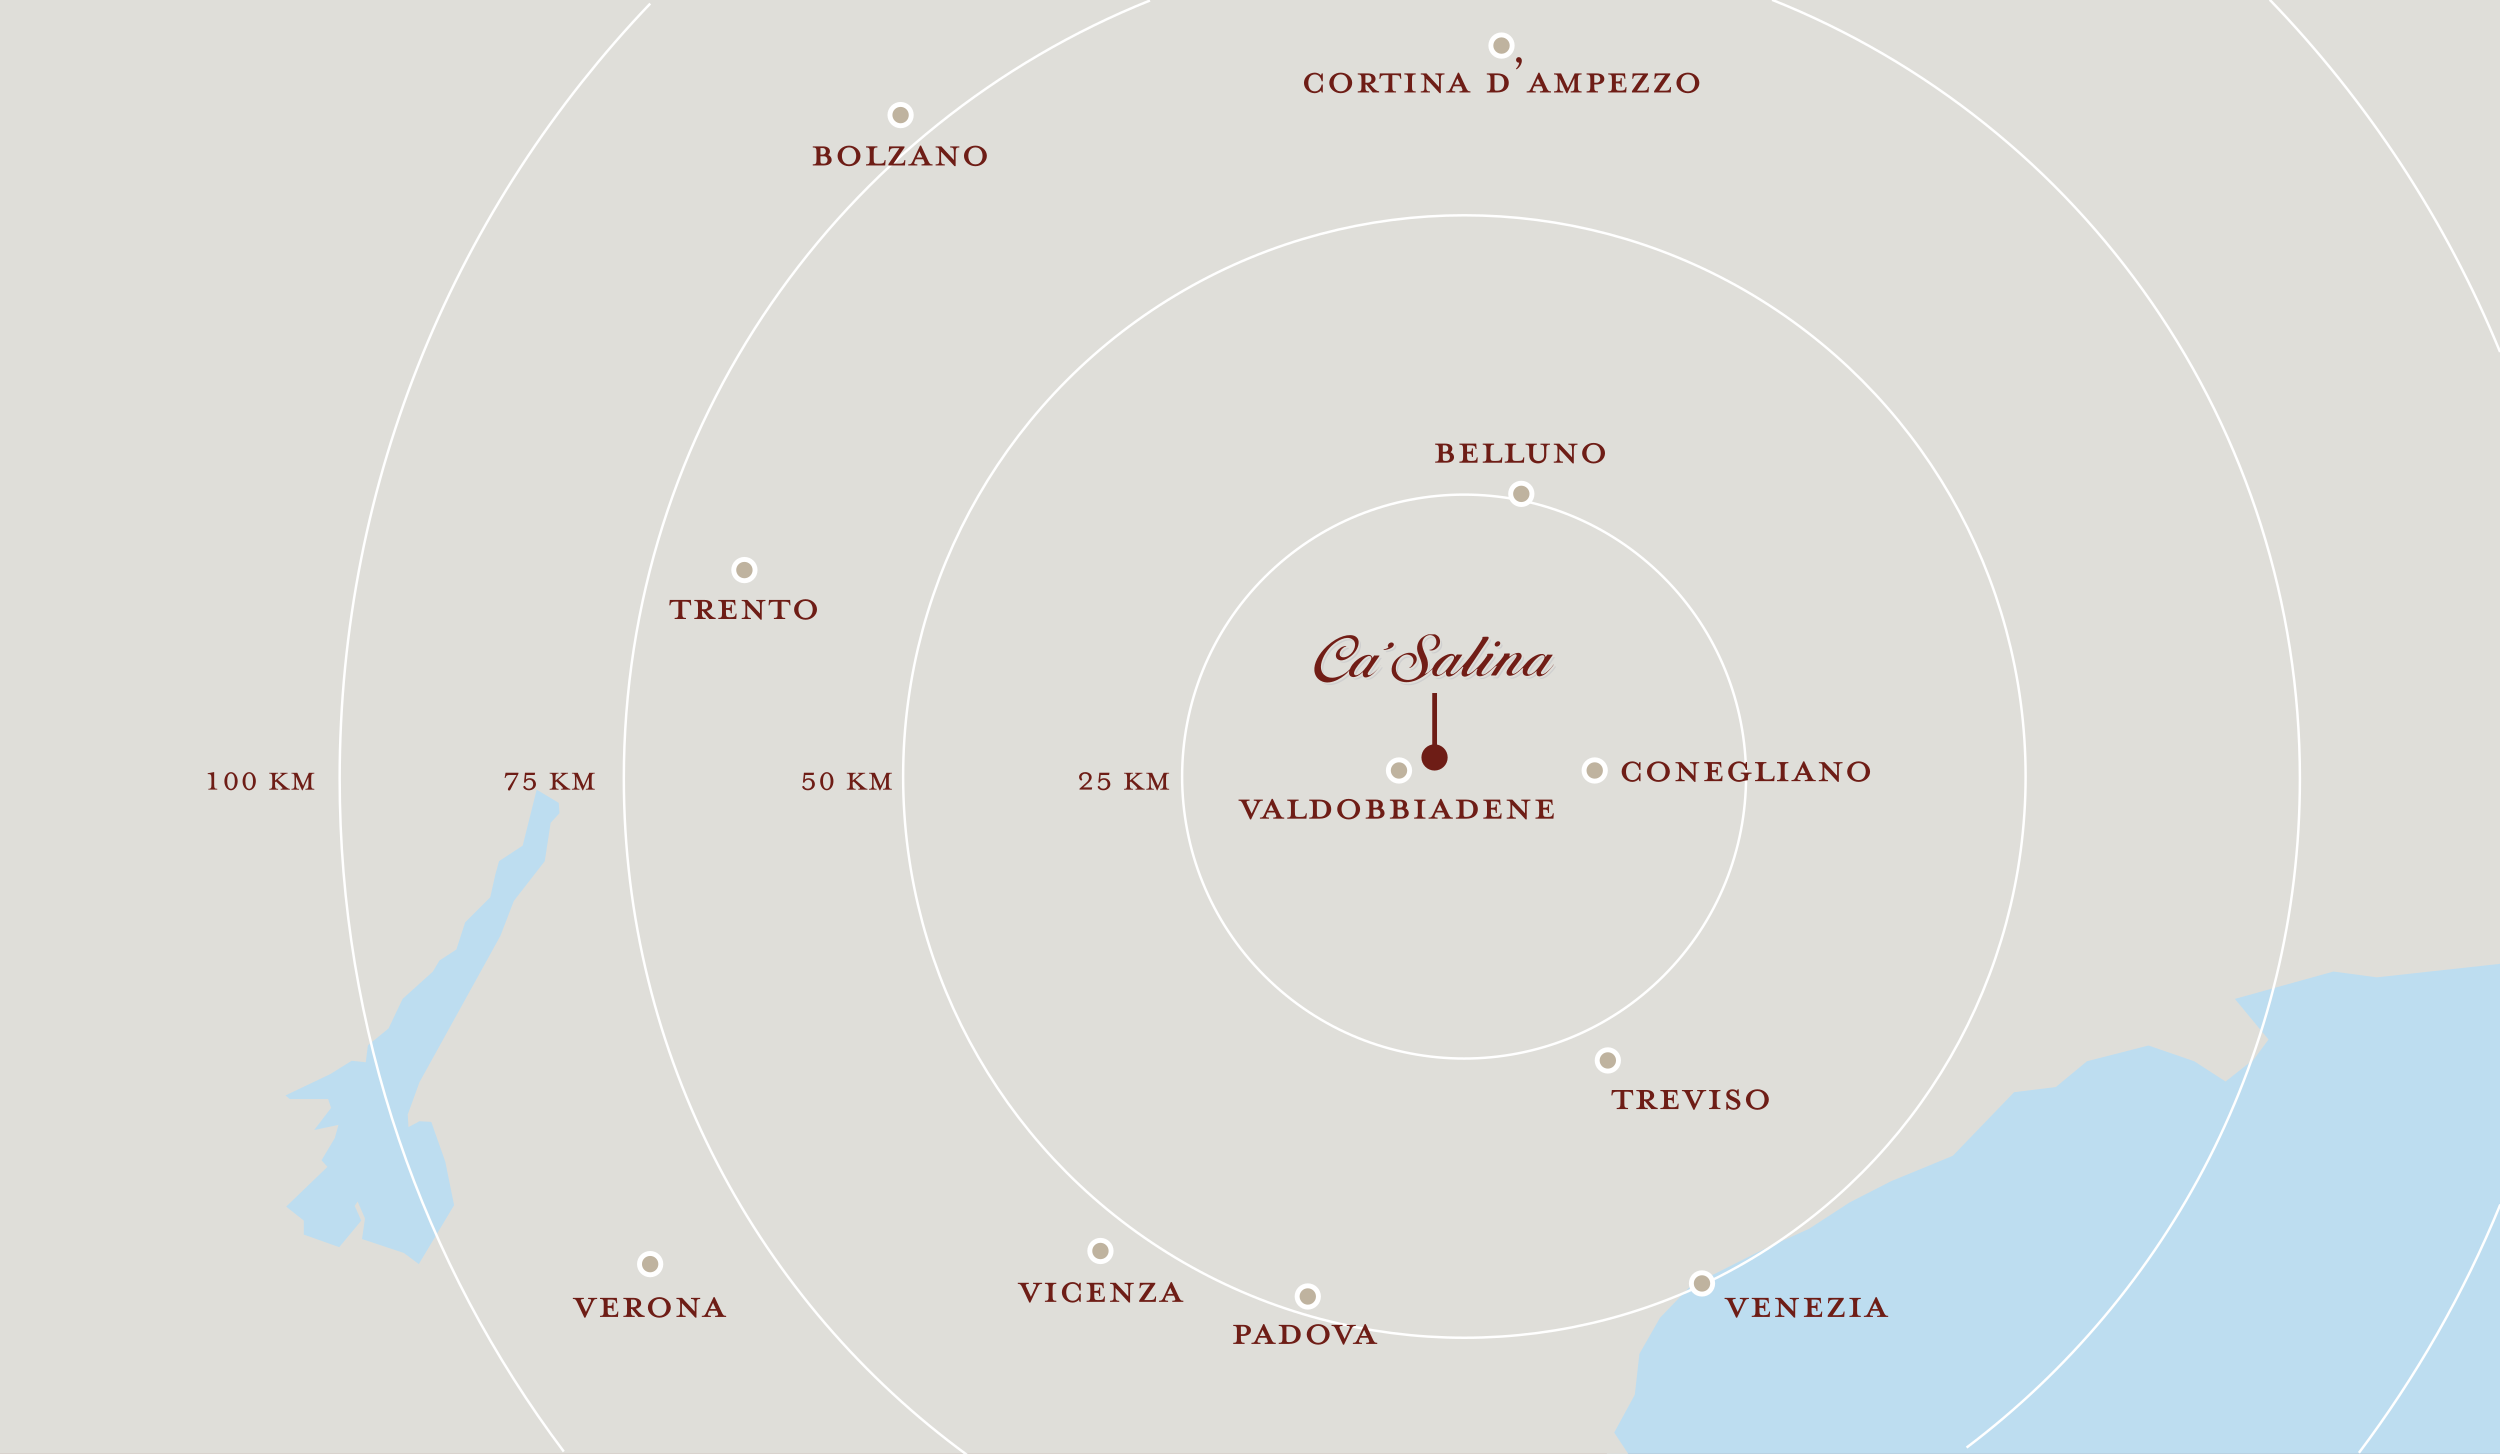 <?xml version="1.0" encoding="utf-8"?>
<!-- Generator: Adobe Illustrator 23.0.6, SVG Export Plug-In . SVG Version: 6.00 Build 0)  -->
<svg version="1.1" id="Livello_1" xmlns="http://www.w3.org/2000/svg" xmlns:xlink="http://www.w3.org/1999/xlink" x="0px" y="0px"
	 viewBox="0 0 3143.5 1828.2" style="enable-background:new 0 0 3143.5 1828.2;" xml:space="preserve">
<style type="text/css">
	.st0{fill:#6E1D17;}
	.st1{fill:#BDDDF0;}
	.st2{fill:#DFDED9;}
	.st3{fill:none;stroke:#FFFFFF;stroke-width:3.106;stroke-linecap:round;stroke-linejoin:round;}
	.st4{fill:none;stroke:#FFFFFF;stroke-width:3.106;stroke-miterlimit:10;}
	.st5{fill:#6E1D16;}
	.st6{enable-background:new    ;}
	.st7{fill:#BFB39F;}
	.st8{fill:none;stroke:#FFFFFF;stroke-width:6.212;stroke-miterlimit:10;}
	.st9{fill:none;stroke:#6E1D16;stroke-width:6;stroke-miterlimit:10;}
	.st10{clip-path:url(#SVGID_2_);fill:#711D16;}
	.st11{clip-path:url(#SVGID_4_);fill:#711D16;}
	.st12{clip-path:url(#SVGID_6_);fill:#711D16;}
	.st13{clip-path:url(#SVGID_8_);fill:#711D16;}
	.st14{fill:#CFCFCF;}
	.st15{clip-path:url(#SVGID_10_);fill:#CFCFCF;}
	.st16{clip-path:url(#SVGID_12_);fill:#CFCFCF;}
	.st17{clip-path:url(#SVGID_14_);fill:#CFCFCF;}
	.st18{clip-path:url(#SVGID_16_);fill:#CFCFCF;}
</style>
<g>
	<g>
		<rect y="0" class="st0" width="3143.5" height="1828.2"/>
		<polygon class="st1" points="2020.5,1828.2 3143.5,1828.2 3143.5,1203.3 2021.6,1196.6 		"/>
		<polygon class="st2" points="0,0 0,1828.2 2047.4,1828.2 2029.7,1801.3 2055.6,1753.7 2061.4,1702.3 2087.4,1656.8 2125.6,1617.1 
			2215.9,1571.6 2274.8,1545 2325.7,1511.9 2378.1,1485.1 2455.4,1453.3 2532.5,1373.3 2585,1366.8 2624.1,1334.4 2701.4,1314.6 
			2759,1334.4 2798.4,1359.9 2830.8,1334.4 2829,1331.4 2831.6,1335.2 2852.4,1307.1 2810.1,1256 2934,1221.6 2988.4,1228.9 
			3143.5,1211.9 3143.5,0 		"/>
	</g>
</g>
<polygon class="st1" points="674.8,992.9 702.6,1009.6 703.5,1022.5 692.4,1034.6 685,1082.8 646.1,1132.8 629.4,1176.3 
	614.6,1203.2 527.5,1360.7 512.7,1401.4 513.6,1417.2 527.5,1409.8 542.3,1410.7 559.9,1460.7 571,1515.4 526.6,1589.5 508,1575.6 
	455.2,1558 458.9,1532.1 449.7,1510.8 446,1516.3 454.3,1534.8 426.5,1568.2 382,1552.4 382,1534.8 359.8,1517.2 411.7,1467.2 
	404.3,1458.9 420.9,1431.1 425.6,1414.4 395,1420.9 416.3,1393.1 412.6,1382 364.4,1382 358.9,1377.4 415.4,1350.5 442.2,1333.8 
	459.9,1335.7 462.6,1314.4 488.6,1293.1 506.2,1256 544.2,1221.7 552.5,1207.8 573.8,1193.9 584.9,1159.7 616.4,1128.2 
	622.9,1099.4 627.5,1082.8 657.2,1063.3 "/>
<g>
	<circle class="st3" cx="1841.3" cy="976.4" r="705.7"/>
	
		<ellipse transform="matrix(0.707 -0.707 0.707 0.707 -151.119 1587.936)" class="st3" cx="1841.25" cy="976.38" rx="354.6" ry="354.6"/>
	<path class="st4" d="M817.6,4.5C575.7,257.8,427.1,601,427.1,979c0,317.5,104.8,610.4,281.8,846.2"/>
	<path class="st4" d="M1446,0.6c-387.8,155.6-661.6,535-661.6,978.3c0,349.2,169.8,658.7,431.4,850.4"/>
	<path class="st5" d="M1803.8,968.9c9.1,0,16.5-7.4,16.5-16.5s-7.4-16.5-16.5-16.5s-16.5,7.4-16.5,16.5S1794.7,968.9,1803.8,968.9"
		/>
	<g>
		<g class="st6">
			<path class="st5" d="M1357.33,991.71l8.97-8.04c1.86-1.67,2.99-3.77,2.99-5.54c0-3.62-2.16-5.24-5.1-5.24
				c-2.79,0-6.03,3.33-3.28,7.35l-1.47,1.52c-5.14-3.53-2.45-10.93,5.1-10.93c4.21,0,8.13,2.5,8.13,6.57c0,3.92-3.92,6.86-3.92,6.86
				l-6.61,5.78h11.17l-0.54,2.84h-15.43V991.71z"/>
			<path class="st5" d="M1387.32,993.72c-4.61,0-7.06-2.7-7.06-4.31c0-0.64,0.44-1.18,1.37-1.18c1.71,0,1.03,3.43,5.68,3.43
				c3.43,0,5.34-2.55,5.34-5.54c0-3.09-1.52-5.63-4.95-5.63c-2.01,0-4.17,1.22-4.7,3.58h-1.91l1.23-12.4h12.74l-0.49,2.84h-10.53
				l-0.59,5.63c1.13-1.03,2.99-1.67,4.7-1.67c4.65,0,7.99,3.43,7.99,7.64C1396.14,990.29,1392.17,993.72,1387.32,993.72z"/>
			<path class="st5" d="M1420.69,983.68v2.5c0,4.9,0.59,5.73,3.87,5.73v0.98h-11.22v-0.98c3.28,0,3.87-0.83,3.87-5.73v-7.84
				c0-4.9-0.59-5.68-3.87-5.68v-0.98h11.22v0.98c-3.28,0-3.87,0.78-3.87,5.68v3.14l5.98-5.1c3.53-3.04,3.28-3.72,0.59-3.72v-0.98
				h9.21v0.98c-2.45,0-3.92,0.83-7.99,4.31l-4.21,3.63l7.99,7.01c4.02,3.53,5.34,4.26,7.06,4.26v1.03h-11.51v-1.03
				c2.69,0.05,3.19-0.83,0.1-3.72l-5.93-5.54L1420.69,983.68z"/>
			<path class="st5" d="M1447,986.18c0,4.9,0.59,5.73,3.87,5.73v0.98h-9.55v-0.98c3.28,0,3.87-0.83,3.87-5.73v-7.84
				c0-4.9-0.59-5.68-3.87-5.68v-0.98h7.35l7.3,16.36l7.25-16.36h6.86v0.98c-3.28,0-3.92,0.78-3.92,5.68v7.84
				c0,4.9,0.64,5.73,3.92,5.73v0.98h-11.22v-0.98c3.28,0,3.87-0.83,3.87-5.73v-9.16l-7.4,16.71h-0.69l-7.64-17.34V986.18z"/>
		</g>
	</g>
	<g>
		<g class="st6">
			<path class="st5" d="M1015.83,993.72c-4.61,0-7.06-2.7-7.06-4.31c0-0.64,0.44-1.18,1.37-1.18c1.71,0,1.03,3.43,5.68,3.43
				c3.43,0,5.34-2.55,5.34-5.54c0-3.09-1.52-5.63-4.95-5.63c-2.01,0-4.17,1.22-4.7,3.58h-1.91l1.23-12.4h12.74l-0.49,2.84h-10.53
				l-0.59,5.63c1.13-1.03,2.99-1.67,4.7-1.67c4.65,0,7.99,3.43,7.99,7.64C1024.65,990.29,1020.68,993.72,1015.83,993.72z"/>
			<path class="st5" d="M1039.6,993.72c-4.61,0-8.33-5.14-8.33-11.46c0-6.27,3.72-11.42,8.33-11.42c4.65,0,8.38,5.14,8.38,11.42
				C1047.98,988.58,1044.25,993.72,1039.6,993.72z M1039.6,972.65c-3.28,0-4.8,4.26-4.8,9.6c0,5.34,1.52,9.6,4.8,9.6
				c3.33,0,4.85-4.26,4.85-9.6C1044.45,976.92,1042.93,972.65,1039.6,972.65z"/>
			<path class="st5" d="M1072.08,983.68v2.5c0,4.9,0.59,5.73,3.87,5.73v0.98h-11.22v-0.98c3.28,0,3.87-0.83,3.87-5.73v-7.84
				c0-4.9-0.59-5.68-3.87-5.68v-0.98h11.22v0.98c-3.28,0-3.87,0.78-3.87,5.68v3.14l5.98-5.1c3.53-3.04,3.28-3.72,0.59-3.72v-0.98
				h9.21v0.98c-2.45,0-3.92,0.83-7.99,4.31l-4.21,3.63l7.99,7.01c4.02,3.53,5.34,4.26,7.06,4.26v1.03h-11.51v-1.03
				c2.69,0.05,3.19-0.83,0.1-3.72l-5.93-5.54L1072.08,983.68z"/>
			<path class="st5" d="M1098.4,986.18c0,4.9,0.59,5.73,3.87,5.73v0.98h-9.55v-0.98c3.28,0,3.87-0.83,3.87-5.73v-7.84
				c0-4.9-0.59-5.68-3.87-5.68v-0.98h7.35l7.3,16.36l7.25-16.36h6.86v0.98c-3.28,0-3.92,0.78-3.92,5.68v7.84
				c0,4.9,0.64,5.73,3.92,5.73v0.98h-11.22v-0.98c3.28,0,3.87-0.83,3.87-5.73v-9.16l-7.4,16.71h-0.69l-7.64-17.34V986.18z"/>
		</g>
	</g>
	<g>
		<g class="st6">
			<path class="st5" d="M651.87,973l-9.46,18.77c-0.78,1.52-1.27,2.55-2.74,2.16c-0.73-0.2-1.71-1.27-0.49-3.19l10.29-16.22h-9.06
				c-2.11,0-3.97,0.59-4.51,2.74l-0.25,0.98h-1.13l1.18-6.57h16.17V973z"/>
			<path class="st5" d="M665.1,993.72c-4.61,0-7.06-2.7-7.06-4.31c0-0.64,0.44-1.18,1.37-1.18c1.71,0,1.03,3.43,5.68,3.43
				c3.43,0,5.34-2.55,5.34-5.54c0-3.09-1.52-5.63-4.95-5.63c-2.01,0-4.17,1.22-4.7,3.58h-1.91l1.23-12.4h12.74l-0.49,2.84h-10.53
				l-0.59,5.63c1.13-1.03,2.99-1.67,4.7-1.67c4.65,0,7.99,3.43,7.99,7.64C673.92,990.29,669.95,993.72,665.1,993.72z"/>
			<path class="st5" d="M698.47,983.68v2.5c0,4.9,0.59,5.73,3.87,5.73v0.98h-11.22v-0.98c3.28,0,3.87-0.83,3.87-5.73v-7.84
				c0-4.9-0.59-5.68-3.87-5.68v-0.98h11.22v0.98c-3.28,0-3.87,0.78-3.87,5.68v3.14l5.98-5.1c3.53-3.04,3.28-3.72,0.59-3.72v-0.98
				h9.21v0.98c-2.45,0-3.92,0.83-7.99,4.31l-4.21,3.63l7.99,7.01c4.02,3.53,5.34,4.26,7.06,4.26v1.03h-11.51v-1.03
				c2.69,0.05,3.19-0.83,0.1-3.72l-5.93-5.54L698.47,983.68z"/>
			<path class="st5" d="M724.78,986.18c0,4.9,0.59,5.73,3.87,5.73v0.98h-9.55v-0.98c3.28,0,3.87-0.83,3.87-5.73v-7.84
				c0-4.9-0.59-5.68-3.87-5.68v-0.98h7.35l7.3,16.36l7.25-16.36h6.86v0.98c-3.28,0-3.92,0.78-3.92,5.68v7.84
				c0,4.9,0.64,5.73,3.92,5.73v0.98h-11.22v-0.98c3.28,0,3.87-0.83,3.87-5.73v-9.16l-7.4,16.71h-0.69l-7.64-17.34V986.18z"/>
		</g>
	</g>
	<g>
		<g class="st6">
			<path class="st5" d="M261.94,992.89v-1.03c3.28,0,3.92-0.83,3.92-5.73v-7.5c0-4.9-1.18-5.39-4.7-5.29v-1.03l8.13-1.62v15.43
				c0,4.9,0.64,5.73,3.92,5.73v1.03H261.94z"/>
			<path class="st5" d="M290.46,993.72c-4.61,0-8.33-5.14-8.33-11.46c0-6.27,3.72-11.42,8.33-11.42c4.65,0,8.38,5.14,8.38,11.42
				C298.84,988.58,295.11,993.72,290.46,993.72z M290.46,972.65c-3.28,0-4.8,4.26-4.8,9.6c0,5.34,1.52,9.6,4.8,9.6
				c3.33,0,4.85-4.26,4.85-9.6C295.31,976.92,293.79,972.65,290.46,972.65z"/>
			<path class="st5" d="M313.34,993.72c-4.61,0-8.33-5.14-8.33-11.46c0-6.27,3.72-11.42,8.33-11.42c4.65,0,8.38,5.14,8.38,11.42
				C321.72,988.58,317.99,993.72,313.34,993.72z M313.34,972.65c-3.28,0-4.8,4.26-4.8,9.6c0,5.34,1.52,9.6,4.8,9.6
				c3.33,0,4.85-4.26,4.85-9.6C318.19,976.92,316.67,972.65,313.34,972.65z"/>
			<path class="st5" d="M345.83,983.68v2.5c0,4.9,0.59,5.73,3.87,5.73v0.98h-11.22v-0.98c3.28,0,3.87-0.83,3.87-5.73v-7.84
				c0-4.9-0.59-5.68-3.87-5.68v-0.98h11.22v0.98c-3.28,0-3.87,0.78-3.87,5.68v3.14l5.98-5.1c3.53-3.04,3.28-3.72,0.59-3.72v-0.98
				h9.21v0.98c-2.45,0-3.92,0.83-7.99,4.31l-4.21,3.63l7.99,7.01c4.02,3.53,5.34,4.26,7.06,4.26v1.03h-11.51v-1.03
				c2.69,0.05,3.19-0.83,0.1-3.72l-5.93-5.54L345.83,983.68z"/>
			<path class="st5" d="M372.14,986.18c0,4.9,0.59,5.73,3.87,5.73v0.98h-9.55v-0.98c3.28,0,3.87-0.83,3.87-5.73v-7.84
				c0-4.9-0.59-5.68-3.87-5.68v-0.98h7.35l7.3,16.36l7.25-16.36h6.86v0.98c-3.28,0-3.92,0.78-3.92,5.68v7.84
				c0,4.9,0.64,5.73,3.92,5.73v0.98H384v-0.98c3.28,0,3.87-0.83,3.87-5.73v-9.16l-7.4,16.71h-0.69l-7.64-17.34V986.18z"/>
		</g>
	</g>
	<path class="st7" d="M1132.4,158.1c7.4,0,13.4-6,13.4-13.4s-6-13.4-13.4-13.4s-13.4,6-13.4,13.4
		C1119.1,152.1,1125.1,158.1,1132.4,158.1"/>
	<path class="st8" d="M1132.4,158.1c7.4,0,13.4-6,13.4-13.4s-6-13.4-13.4-13.4s-13.4,6-13.4,13.4
		C1119.1,152.1,1125.1,158.1,1132.4,158.1z"/>
	<path class="st7" d="M1888,70.7c7.4,0,13.4-6,13.4-13.4s-6-13.4-13.4-13.4s-13.4,6-13.4,13.4S1880.7,70.7,1888,70.7"/>
	<path class="st8" d="M1888,70.7c7.4,0,13.4-6,13.4-13.4s-6-13.4-13.4-13.4s-13.4,6-13.4,13.4S1880.7,70.7,1888,70.7z"/>
	<path class="st7" d="M936,730.2c7.4,0,13.4-6,13.4-13.4s-6-13.4-13.4-13.4s-13.4,6-13.4,13.4C922.7,724.2,928.7,730.2,936,730.2"/>
	<path class="st8" d="M936,730.2c7.4,0,13.4-6,13.4-13.4s-6-13.4-13.4-13.4s-13.4,6-13.4,13.4C922.7,724.2,928.7,730.2,936,730.2z"
		/>
	<path class="st7" d="M817.5,1602.9c7.4,0,13.4-6,13.4-13.4s-6-13.4-13.4-13.4s-13.4,6-13.4,13.4S810.1,1602.9,817.5,1602.9"/>
	<path class="st8" d="M817.5,1602.9c7.4,0,13.4-6,13.4-13.4s-6-13.4-13.4-13.4s-13.4,6-13.4,13.4S810.1,1602.9,817.5,1602.9z"/>
	<path class="st7" d="M1644.4,1643.6c7.4,0,13.4-6,13.4-13.4s-6-13.4-13.4-13.4s-13.4,6-13.4,13.4
		C1631.1,1637.6,1637.1,1643.6,1644.4,1643.6"/>
	<path class="st8" d="M1644.4,1643.6c7.4,0,13.4-6,13.4-13.4s-6-13.4-13.4-13.4s-13.4,6-13.4,13.4
		C1631.1,1637.6,1637.1,1643.6,1644.4,1643.6z"/>
	<path class="st7" d="M2140.1,1627.2c7.4,0,13.4-6,13.4-13.4s-6-13.4-13.4-13.4s-13.4,6-13.4,13.4S2132.7,1627.2,2140.1,1627.2"/>
	<path class="st8" d="M2140.1,1627.2c7.4,0,13.4-6,13.4-13.4s-6-13.4-13.4-13.4s-13.4,6-13.4,13.4S2132.7,1627.2,2140.1,1627.2z"/>
	<path class="st7" d="M2021.7,1346.8c7.4,0,13.4-6,13.4-13.4s-6-13.4-13.4-13.4s-13.4,6-13.4,13.4
		C2008.3,1340.8,2014.3,1346.8,2021.7,1346.8"/>
	<path class="st8" d="M2021.7,1346.8c7.4,0,13.4-6,13.4-13.4s-6-13.4-13.4-13.4s-13.4,6-13.4,13.4
		C2008.3,1340.8,2014.3,1346.8,2021.7,1346.8z"/>
	<path class="st7" d="M2005.2,982.2c7.4,0,13.4-6,13.4-13.4s-6-13.4-13.4-13.4s-13.4,6-13.4,13.4
		C1991.8,976.2,1997.8,982.2,2005.2,982.2"/>
	<path class="st8" d="M2005.2,982.2c7.4,0,13.4-6,13.4-13.4s-6-13.4-13.4-13.4s-13.4,6-13.4,13.4
		C1991.8,976.2,1997.8,982.2,2005.2,982.2z"/>
	<path class="st7" d="M1759.1,982.2c7.4,0,13.4-6,13.4-13.4s-6-13.4-13.4-13.4s-13.4,6-13.4,13.4S1751.7,982.2,1759.1,982.2"/>
	<path class="st8" d="M1759.1,982.2c7.4,0,13.4-6,13.4-13.4s-6-13.4-13.4-13.4s-13.4,6-13.4,13.4S1751.7,982.2,1759.1,982.2z"/>
	<path class="st7" d="M1383.7,1586.4c7.4,0,13.4-6,13.4-13.4s-6-13.4-13.4-13.4s-13.4,6-13.4,13.4S1376.3,1586.4,1383.7,1586.4"/>
	<path class="st8" d="M1383.7,1586.4c7.4,0,13.4-6,13.4-13.4s-6-13.4-13.4-13.4s-13.4,6-13.4,13.4S1376.3,1586.4,1383.7,1586.4z"/>
	<path class="st7" d="M1912.9,634.4c7.4,0,13.4-6,13.4-13.4s-6-13.4-13.4-13.4s-13.4,6-13.4,13.4
		C1899.6,628.4,1905.6,634.4,1912.9,634.4"/>
	<path class="st8" d="M1912.9,634.4c7.4,0,13.4-6,13.4-13.4s-6-13.4-13.4-13.4s-13.4,6-13.4,13.4
		C1899.6,628.4,1905.6,634.4,1912.9,634.4z"/>
	<g>
		<g>
			<g class="st6">
				<path class="st5" d="M849.74,756.53c-5.18,0-5.98,0.86-6.55,3.24l-0.36,1.37h-1.22l0.58-6.77h26.5l0.5,6.77h-1.15l-0.36-1.37
					c-0.65-2.38-1.37-3.24-6.55-3.24h-3.24v14.4c0,5.11,0.65,6.05,4.68,6.05v1.37H848.3v-1.37c3.96,0,4.68-0.94,4.68-6.05v-14.4
					H849.74z"/>
				<path class="st5" d="M882.65,768.34v2.59c0,5.11,0.65,6.05,4.68,6.05v1.37H873v-1.37c4.03,0,4.68-0.94,4.68-6.05v-9.22
					c0-5.11-0.65-5.98-4.68-5.98v-1.37h12.67c6.34,0,9.72,3.02,9.72,6.99c0,3.17-2.38,5.98-6.84,6.77l3.31,3.6
					c2.88,3.17,4.97,4.83,8.06,5.26v1.37h-8.06l-7.99-10.01H882.65z M885.6,756.53h-2.95v9.58h2.95c3.24,0,4.68-2.23,4.68-4.75
					C890.28,758.76,888.84,756.53,885.6,756.53z"/>
				<path class="st5" d="M924.84,761.13h-1.15l-0.36-1.37c-0.65-2.38-1.44-3.24-6.55-3.24h-3.96v8.07c5.62,0,6.05-0.5,6.05-4.25
					h1.37v10.73h-1.37c0-3.74-0.43-4.25-6.05-4.25v3.31c0,5.11,0.65,5.98,4.39,5.98h1.01c5.11,0,5.9-0.86,6.55-3.24l0.36-1.3h1.08
					l-0.43,6.77h-22.61v-1.37c4.03,0,4.68-0.94,4.68-6.05v-9.22c0-5.11-0.65-5.98-4.68-5.98v-1.37h21.17L924.84,761.13z"/>
				<path class="st5" d="M957.81,761.71v17.5h-1.51l-16.78-18.22v9.94c0,5.11,0.65,6.05,4.68,6.05v1.37h-11.59v-1.37
					c4.03,0,4.68-0.94,4.68-6.05v-9.22c0-5.11-0.65-5.98-4.68-5.98v-1.37h7.13l15.84,17.14v-9.79c0-5.11-0.65-5.98-4.68-5.98v-1.37
					h11.59v1.37C958.46,755.73,957.81,756.6,957.81,761.71z"/>
				<path class="st5" d="M974.51,756.53c-5.18,0-5.98,0.86-6.55,3.24l-0.36,1.37h-1.22l0.58-6.77h26.5l0.5,6.77h-1.15l-0.36-1.37
					c-0.65-2.38-1.37-3.24-6.55-3.24h-3.24v14.4c0,5.11,0.65,6.05,4.68,6.05v1.37h-14.26v-1.37c3.96,0,4.68-0.94,4.68-6.05v-14.4
					H974.51z"/>
				<path class="st5" d="M1012.89,779.28c-7.92,0-14.4-5.83-14.4-12.96c0-7.06,6.48-12.89,14.4-12.89c7.92,0,14.4,5.83,14.4,12.89
					C1027.29,773.45,1020.81,779.28,1012.89,779.28z M1012.89,755.66c-6.62,0-8.93,5.98-8.93,10.66c0,4.75,2.3,10.66,8.93,10.66
					c6.7,0,9-5.9,9-10.66C1021.89,761.64,1019.59,755.66,1012.89,755.66z"/>
			</g>
		</g>
	</g>
	<g>
		<g>
			<g class="st6">
				<path class="st5" d="M744.84,1638.13l-8.78,18.72h-1.3l-8.71-18.72c-1.8-3.89-2.52-4.83-5.76-4.83v-1.37h13.9v1.37
					c-4.1,0-4.54,1.15-3.17,4.03l5.76,12.24l5.76-12.24c1.37-2.95,1.37-4.03-3.1-4.03v-1.37h11.45v1.37
					C747.29,1633.31,746.64,1634.17,744.84,1638.13z"/>
				<path class="st5" d="M776.09,1638.71h-1.15l-0.36-1.37c-0.65-2.38-1.44-3.24-6.55-3.24h-3.96v8.07c5.62,0,6.05-0.5,6.05-4.25
					h1.37v10.73h-1.37c0-3.74-0.43-4.25-6.05-4.25v3.31c0,5.11,0.65,5.98,4.39,5.98h1.01c5.11,0,5.9-0.86,6.55-3.24l0.36-1.3h1.08
					l-0.43,6.77h-22.61v-1.37c4.03,0,4.68-0.94,4.68-6.05v-9.22c0-5.11-0.65-5.98-4.68-5.98v-1.37h21.17L776.09,1638.71z"/>
				<path class="st5" d="M793.44,1645.91v2.59c0,5.11,0.65,6.05,4.68,6.05v1.37h-14.33v-1.37c4.03,0,4.68-0.94,4.68-6.05v-9.22
					c0-5.11-0.65-5.98-4.68-5.98v-1.37h12.67c6.34,0,9.72,3.02,9.72,6.99c0,3.17-2.38,5.98-6.84,6.77l3.31,3.6
					c2.88,3.17,4.97,4.83,8.06,5.26v1.37h-8.06l-7.99-10.01H793.44z M796.39,1634.1h-2.95v9.58h2.95c3.24,0,4.68-2.23,4.68-4.75
					C801.07,1636.33,799.63,1634.1,796.39,1634.1z"/>
				<path class="st5" d="M829.08,1656.86c-7.92,0-14.4-5.83-14.4-12.96c0-7.06,6.48-12.89,14.4-12.89c7.92,0,14.4,5.83,14.4,12.89
					C843.48,1651.02,837,1656.86,829.08,1656.86z M829.08,1633.24c-6.62,0-8.93,5.98-8.93,10.66c0,4.75,2.3,10.66,8.93,10.66
					c6.7,0,9-5.9,9-10.66C838.08,1639.21,835.78,1633.24,829.08,1633.24z"/>
				<path class="st5" d="M875.74,1639.29v17.5h-1.51l-16.78-18.22v9.94c0,5.11,0.65,6.05,4.68,6.05v1.37h-11.59v-1.37
					c4.03,0,4.68-0.94,4.68-6.05v-9.22c0-5.11-0.65-5.98-4.68-5.98v-1.37h7.13l15.84,17.14v-9.79c0-5.11-0.65-5.98-4.68-5.98v-1.37
					h11.59v1.37C876.38,1633.31,875.74,1634.17,875.74,1639.29z"/>
				<path class="st5" d="M890.79,1650.52c-1.37,2.88-1.37,4.03,3.1,4.03v1.37h-11.45v-1.37c3.6,0,4.25-0.94,6.05-4.9l8.78-18.65h1.3
					l8.71,18.65c1.8,3.89,2.52,4.9,5.76,4.9v1.37h-13.9v-1.37c4.1,0,4.54-1.15,3.17-4.03l-1.08-2.38h-9.36L890.79,1650.52z
					 M896.55,1638.28l-3.6,7.71h7.2L896.55,1638.28z"/>
			</g>
		</g>
	</g>
	<g>
		<g>
			<g class="st6">
				<path class="st5" d="M1304.31,1619.18l-8.78,18.72h-1.3l-8.71-18.72c-1.8-3.89-2.52-4.83-5.76-4.83v-1.37h13.9v1.37
					c-4.1,0-4.54,1.15-3.17,4.03l5.76,12.24l5.76-12.24c1.37-2.95,1.37-4.03-3.1-4.03v-1.37h11.45v1.37
					C1306.76,1614.35,1306.11,1615.22,1304.31,1619.18z"/>
				<path class="st5" d="M1313.88,1636.96v-1.37c4.03,0,4.68-0.94,4.68-6.05v-9.22c0-5.11-0.65-5.98-4.68-5.98v-1.37h14.33v1.37
					c-4.03,0-4.68,0.86-4.68,5.98v9.22c0,5.11,0.65,6.05,4.68,6.05v1.37H1313.88z"/>
				<path class="st5" d="M1357.52,1636.96c-0.29-1.01-0.58-2.02-0.86-2.52c-1.87,1.94-4.97,3.46-7.78,3.46
					c-7.56,0-13.68-5.83-13.68-12.96c0-7.06,6.12-12.89,13.68-12.89c2.81,0,5.9,1.37,7.7,3.38c0.36-0.58,0.65-1.58,0.94-2.45h1.37
					v9.87h-1.44c-1.15-5.33-4.18-8.57-8.57-8.57c-6.48,0-8.21,6.05-8.21,10.66s1.73,10.66,8.21,10.66c4.39,0,7.42-3.24,8.57-8.57
					h1.44v9.94H1357.52z"/>
				<path class="st5" d="M1387.97,1619.76h-1.15l-0.36-1.37c-0.65-2.38-1.44-3.24-6.55-3.24h-3.96v8.07c5.62,0,6.05-0.5,6.05-4.25
					h1.37v10.73h-1.37c0-3.74-0.43-4.25-6.05-4.25v3.31c0,5.11,0.65,5.98,4.39,5.98h1.01c5.11,0,5.9-0.86,6.55-3.24l0.36-1.3h1.08
					l-0.43,6.77h-22.61v-1.37c4.03,0,4.68-0.94,4.68-6.05v-9.22c0-5.11-0.65-5.98-4.68-5.98v-1.37h21.17L1387.97,1619.76z"/>
				<path class="st5" d="M1420.95,1620.33v17.5h-1.51l-16.78-18.22v9.94c0,5.11,0.65,6.05,4.68,6.05v1.37h-11.59v-1.37
					c4.03,0,4.68-0.94,4.68-6.05v-9.22c0-5.11-0.65-5.98-4.68-5.98v-1.37h7.13l15.84,17.14v-9.79c0-5.11-0.65-5.98-4.68-5.98v-1.37
					h11.59v1.37C1421.59,1614.35,1420.95,1615.22,1420.95,1620.33z"/>
				<path class="st5" d="M1453.2,1636.96h-20.81v-1.66l13.83-20.16h-5.4c-5.18,0-5.9,0.86-6.55,3.24l-0.36,1.37h-1.15l0.5-6.77
					h19.37v1.44l-13.9,20.31h6.91c5.18,0,5.9-0.86,6.55-3.24l0.36-1.3h1.15L1453.2,1636.96z"/>
				<path class="st5" d="M1465.66,1631.56c-1.37,2.88-1.37,4.03,3.1,4.03v1.37h-11.45v-1.37c3.6,0,4.25-0.94,6.05-4.9l8.78-18.65
					h1.3l8.71,18.65c1.8,3.89,2.52,4.9,5.76,4.9v1.37h-13.9v-1.37c4.1,0,4.54-1.15,3.17-4.03l-1.08-2.38h-9.36L1465.66,1631.56z
					 M1471.42,1619.32l-3.6,7.71h7.2L1471.42,1619.32z"/>
			</g>
		</g>
	</g>
	<g>
		<g>
			<g class="st6">
				<path class="st5" d="M1564.96,1688.47v1.37h-14.33v-1.37c4.03,0,4.68-0.94,4.68-6.05v-9.22c0-5.11-0.65-5.98-4.68-5.98v-1.37
					h12.6c6.34,0,9.72,3.02,9.72,6.99c0,3.82-3.38,6.98-9.72,6.98h-2.95v2.59C1560.28,1687.54,1560.93,1688.47,1564.96,1688.47z
					 M1563.24,1668.02h-2.95v9.58h2.95c3.17,0,4.61-2.23,4.61-4.75C1567.84,1670.25,1566.41,1668.02,1563.24,1668.02z"/>
				<path class="st5" d="M1581.89,1684.44c-1.37,2.88-1.37,4.03,3.1,4.03v1.37h-11.45v-1.37c3.6,0,4.25-0.94,6.05-4.9l8.79-18.65
					h1.3l8.71,18.65c1.8,3.89,2.52,4.9,5.76,4.9v1.37h-13.9v-1.37c4.1,0,4.54-1.15,3.17-4.03l-1.08-2.38h-9.36L1581.89,1684.44z
					 M1587.65,1672.2l-3.6,7.71h7.2L1587.65,1672.2z"/>
				<path class="st5" d="M1607.88,1688.47c4.03,0,4.68-0.94,4.68-6.05v-9.22c0-5.11-0.65-5.98-4.68-5.98v-1.37h12.89
					c10.3,0,14.76,5.4,14.76,11.95c0,6.55-4.46,12.03-14.76,12.03h-12.89V1688.47z M1620.99,1668.02c-0.29,0-3.46,0-3.46,0v15.63
					c0,3.31,0.36,3.96,2.95,3.96h0.5c7.49,0,8.86-5.47,8.86-9.86C1629.84,1673.49,1628.48,1668.02,1620.99,1668.02z"/>
				<path class="st5" d="M1657.49,1690.78c-7.92,0-14.4-5.83-14.4-12.96c0-7.06,6.48-12.89,14.4-12.89s14.4,5.83,14.4,12.89
					C1671.89,1684.94,1665.41,1690.78,1657.49,1690.78z M1657.49,1667.16c-6.62,0-8.93,5.98-8.93,10.66c0,4.75,2.3,10.66,8.93,10.66
					c6.7,0,9-5.9,9-10.66C1666.49,1673.13,1664.19,1667.16,1657.49,1667.16z"/>
				<path class="st5" d="M1698.79,1672.05l-8.79,18.72h-1.3l-8.71-18.72c-1.8-3.89-2.52-4.83-5.76-4.83v-1.37h13.9v1.37
					c-4.1,0-4.54,1.15-3.17,4.03l5.76,12.24l5.76-12.24c1.37-2.95,1.37-4.03-3.1-4.03v-1.37h11.45v1.37
					C1701.23,1667.23,1700.59,1668.09,1698.79,1672.05z"/>
				<path class="st5" d="M1709.47,1684.44c-1.37,2.88-1.37,4.03,3.1,4.03v1.37h-11.45v-1.37c3.6,0,4.25-0.94,6.05-4.9l8.79-18.65
					h1.3l8.71,18.65c1.8,3.89,2.52,4.9,5.76,4.9v1.37h-13.9v-1.37c4.1,0,4.54-1.15,3.17-4.03l-1.08-2.38h-9.36L1709.47,1684.44z
					 M1715.23,1672.2l-3.6,7.71h7.2L1715.23,1672.2z"/>
			</g>
		</g>
	</g>
	<g>
		<g>
			<g class="st6">
				<path class="st5" d="M2034.27,1372.72c-5.18,0-5.98,0.86-6.55,3.24l-0.36,1.37h-1.22l0.58-6.77h26.5l0.5,6.77h-1.15l-0.36-1.37
					c-0.65-2.38-1.37-3.24-6.55-3.24h-3.24v14.4c0,5.11,0.65,6.05,4.68,6.05v1.37h-14.26v-1.37c3.96,0,4.68-0.94,4.68-6.05v-14.4
					H2034.27z"/>
				<path class="st5" d="M2067.18,1384.53v2.59c0,5.11,0.65,6.05,4.68,6.05v1.37h-14.33v-1.37c4.03,0,4.68-0.94,4.68-6.05v-9.22
					c0-5.11-0.65-5.98-4.68-5.98v-1.37h12.67c6.34,0,9.72,3.02,9.72,6.99c0,3.17-2.38,5.98-6.84,6.77l3.31,3.6
					c2.88,3.17,4.97,4.83,8.06,5.26v1.37h-8.06l-7.99-10.01H2067.18z M2070.13,1372.72h-2.95v9.58h2.95c3.24,0,4.68-2.23,4.68-4.75
					C2074.81,1374.96,2073.37,1372.72,2070.13,1372.72z"/>
				<path class="st5" d="M2109.37,1377.33h-1.15l-0.36-1.37c-0.65-2.38-1.44-3.24-6.55-3.24h-3.96v8.07c5.62,0,6.05-0.5,6.05-4.25
					h1.37v10.73h-1.37c0-3.74-0.43-4.25-6.05-4.25v3.31c0,5.11,0.65,5.98,4.39,5.98h1.01c5.11,0,5.9-0.86,6.55-3.24l0.36-1.3h1.08
					l-0.43,6.77h-22.61v-1.37c4.03,0,4.68-0.94,4.68-6.05v-9.22c0-5.11-0.65-5.98-4.68-5.98v-1.37h21.17L2109.37,1377.33z"/>
				<path class="st5" d="M2139.39,1376.76l-8.79,18.72h-1.3l-8.71-18.72c-1.8-3.89-2.52-4.83-5.76-4.83v-1.37h13.9v1.37
					c-4.1,0-4.54,1.15-3.17,4.03l5.76,12.24l5.76-12.24c1.37-2.95,1.37-4.03-3.1-4.03v-1.37h11.45v1.37
					C2141.84,1371.93,2141.19,1372.8,2139.39,1376.76z"/>
				<path class="st5" d="M2148.97,1394.54v-1.37c4.03,0,4.68-0.94,4.68-6.05v-9.22c0-5.11-0.65-5.98-4.68-5.98v-1.37h14.33v1.37
					c-4.03,0-4.68,0.86-4.68,5.98v9.22c0,5.11,0.65,6.05,4.68,6.05v1.37H2148.97z"/>
				<path class="st5" d="M2179.64,1395.48c-2.88,0-5.4-1.51-6.48-2.45c-0.36,0.36-1.01,1.44-1.15,2.45h-1.37v-9.94h1.44
					c0.58,4.75,3.89,7.56,8.14,7.56c2.3,0,4.18-1.3,4.18-3.46c0-1.87-1.66-3.31-4.61-4.68l-4.1-1.94c-2.88-1.37-5.04-3.74-5.04-6.91
					c0-3.46,3.24-6.41,7.71-6.41c2.38,0,4.39,0.86,5.62,1.87c0.36-0.29,0.72-1.08,0.94-1.94h1.37v8.5h-1.51
					c-0.5-3.38-2.38-6.19-6.19-6.19c-2.02,0-3.89,1.15-3.89,2.95c0,1.87,1.51,2.88,4.97,4.46l3.96,1.94
					c3.46,1.66,4.82,4.32,4.82,6.48C2188.43,1392.31,2184.46,1395.48,2179.64,1395.48z"/>
				<path class="st5" d="M2209.74,1395.48c-7.92,0-14.4-5.83-14.4-12.96c0-7.06,6.48-12.89,14.4-12.89s14.4,5.83,14.4,12.89
					C2224.14,1389.65,2217.66,1395.48,2209.74,1395.48z M2209.74,1371.86c-6.62,0-8.93,5.98-8.93,10.66c0,4.75,2.3,10.66,8.93,10.66
					c6.7,0,9-5.9,9-10.66C2218.74,1377.84,2216.43,1371.86,2209.74,1371.86z"/>
			</g>
		</g>
	</g>
	<g>
		<g>
			<g class="st6">
				<path class="st5" d="M1804.56,580.44c4.03,0,4.68-0.94,4.68-6.05v-9.22c0-5.11-0.65-5.98-4.68-5.98v-1.37h12.89
					c5.76,0,8.71,2.74,8.71,6.26c0,1.73-0.79,3.31-2.16,4.54c2.74,1.22,4.32,3.6,4.32,6.26c0,3.82-3.38,6.91-9.72,6.91h-14.04
					V580.44z M1817.16,559.99h-2.95v8.07h2.95c2.66,0,3.89-1.87,3.89-3.96C1821.05,561.94,1819.82,559.99,1817.16,559.99z
					 M1818.53,570.29h-4.32v5.54c0,3.17,0.36,3.74,3.31,3.74h1.01c3.1,0,4.61-2.16,4.61-4.68
					C1823.13,572.38,1821.62,570.29,1818.53,570.29z"/>
				<path class="st5" d="M1856.69,564.6h-1.15l-0.36-1.37c-0.65-2.38-1.44-3.24-6.55-3.24h-3.96v8.07c5.62,0,6.05-0.5,6.05-4.25
					h1.37v10.73h-1.37c0-3.74-0.43-4.25-6.05-4.25v3.31c0,5.11,0.65,5.98,4.39,5.98h1.01c5.11,0,5.9-0.86,6.55-3.24l0.36-1.3h1.08
					l-0.43,6.77h-22.61v-1.37c4.03,0,4.68-0.94,4.68-6.05v-9.22c0-5.11-0.65-5.98-4.68-5.98v-1.37h21.17L1856.69,564.6z"/>
				<path class="st5" d="M1878.43,579.58h2.52c5.18,0,5.98-0.86,6.55-3.24l0.36-1.3h1.15l-0.5,6.77h-24.12v-1.37
					c4.03,0,4.68-0.94,4.68-6.05v-9.22c0-5.11-0.65-5.98-4.68-5.98v-1.37h14.33v1.37c-4.03,0-4.68,0.86-4.68,5.98v8.42
					C1874.04,578.72,1874.68,579.58,1878.43,579.58z"/>
				<path class="st5" d="M1906.08,579.58h2.52c5.18,0,5.98-0.86,6.55-3.24l0.36-1.3h1.15l-0.5,6.77h-24.12v-1.37
					c4.03,0,4.68-0.94,4.68-6.05v-9.22c0-5.11-0.65-5.98-4.68-5.98v-1.37h14.33v1.37c-4.03,0-4.68,0.86-4.68,5.98v8.42
					C1901.68,578.72,1902.33,579.58,1906.08,579.58z"/>
				<path class="st5" d="M1944.29,565.18v7.06c0,6.84-4.46,10.44-10.44,10.44s-10.94-3.6-10.94-10.44v-7.06
					c0-5.11-0.65-5.98-4.68-5.98v-1.37h14.19v1.37c-3.96,0-4.68,0.86-4.68,5.98v7.42c0,4.75,2.88,7.06,6.84,7.06
					c3.96,0,6.98-2.3,6.98-7.06v-7.42c0-5.11-0.58-5.98-4.61-5.98v-1.37h12.03v1.37C1944.93,559.2,1944.29,560.07,1944.29,565.18z"
					/>
				<path class="st5" d="M1978.9,565.18v17.5h-1.51l-16.78-18.22v9.94c0,5.11,0.65,6.05,4.68,6.05v1.37h-11.59v-1.37
					c4.03,0,4.68-0.94,4.68-6.05v-9.22c0-5.11-0.65-5.98-4.68-5.98v-1.37h7.13l15.84,17.14v-9.79c0-5.11-0.65-5.98-4.68-5.98v-1.37
					h11.59v1.37C1979.54,559.2,1978.9,560.07,1978.9,565.18z"/>
				<path class="st5" d="M2003.76,582.75c-7.92,0-14.4-5.83-14.4-12.96c0-7.06,6.48-12.89,14.4-12.89c7.92,0,14.4,5.83,14.4,12.89
					C2018.16,576.92,2011.68,582.75,2003.76,582.75z M2003.76,559.13c-6.62,0-8.93,5.98-8.93,10.66c0,4.75,2.3,10.66,8.93,10.66
					c6.7,0,9-5.9,9-10.66C2012.76,565.11,2010.46,559.13,2003.76,559.13z"/>
			</g>
		</g>
	</g>
	<g>
		<g>
			<g class="st6">
				<path class="st5" d="M1021.98,206.67c4.03,0,4.68-0.94,4.68-6.05v-9.22c0-5.11-0.65-5.98-4.68-5.98v-1.37h12.89
					c5.76,0,8.71,2.74,8.71,6.26c0,1.73-0.79,3.31-2.16,4.54c2.74,1.22,4.32,3.6,4.32,6.26c0,3.82-3.38,6.91-9.72,6.91h-14.04
					V206.67z M1034.59,186.22h-2.95v8.07h2.95c2.66,0,3.89-1.87,3.89-3.96C1038.47,188.16,1037.25,186.22,1034.59,186.22z
					 M1035.95,196.51h-4.32v5.54c0,3.17,0.36,3.74,3.31,3.74h1.01c3.1,0,4.61-2.16,4.61-4.68
					C1040.56,198.6,1039.05,196.51,1035.95,196.51z"/>
				<path class="st5" d="M1067.56,208.97c-7.92,0-14.4-5.83-14.4-12.96c0-7.06,6.48-12.89,14.4-12.89c7.92,0,14.4,5.83,14.4,12.89
					C1081.96,203.14,1075.48,208.97,1067.56,208.97z M1067.56,185.35c-6.62,0-8.93,5.98-8.93,10.66c0,4.75,2.3,10.66,8.93,10.66
					c6.7,0,9-5.9,9-10.66C1076.56,191.33,1074.26,185.35,1067.56,185.35z"/>
				<path class="st5" d="M1102.98,205.8h2.52c5.18,0,5.98-0.86,6.55-3.24l0.36-1.3h1.15l-0.5,6.77h-24.12v-1.37
					c4.03,0,4.68-0.94,4.68-6.05v-9.22c0-5.11-0.65-5.98-4.68-5.98v-1.37h14.33v1.37c-4.03,0-4.68,0.86-4.68,5.98v8.42
					C1098.59,204.94,1099.24,205.8,1102.98,205.8z"/>
				<path class="st5" d="M1137.9,208.04h-20.81v-1.66l13.83-20.16h-5.4c-5.18,0-5.9,0.86-6.55,3.24l-0.36,1.37h-1.15l0.5-6.77h19.37
					v1.44l-13.9,20.31h6.91c5.18,0,5.9-0.86,6.55-3.24l0.36-1.3h1.15L1137.9,208.04z"/>
				<path class="st5" d="M1150.36,202.64c-1.37,2.88-1.37,4.03,3.1,4.03v1.37H1142v-1.37c3.6,0,4.25-0.94,6.05-4.9l8.79-18.65h1.3
					l8.71,18.65c1.8,3.89,2.52,4.9,5.76,4.9v1.37h-13.9v-1.37c4.1,0,4.54-1.15,3.17-4.03l-1.08-2.38h-9.36L1150.36,202.64z
					 M1156.12,190.39l-3.6,7.71h7.2L1156.12,190.39z"/>
				<path class="st5" d="M1201.62,191.4v17.5h-1.51l-16.78-18.22v9.94c0,5.11,0.65,6.05,4.68,6.05v1.37h-11.59v-1.37
					c4.03,0,4.68-0.94,4.68-6.05v-9.22c0-5.11-0.65-5.98-4.68-5.98v-1.37h7.13l15.84,17.14v-9.79c0-5.11-0.65-5.98-4.68-5.98v-1.37
					h11.59v1.37C1202.27,185.43,1201.62,186.29,1201.62,191.4z"/>
				<path class="st5" d="M1226.49,208.97c-7.92,0-14.4-5.83-14.4-12.96c0-7.06,6.48-12.89,14.4-12.89c7.92,0,14.4,5.83,14.4,12.89
					C1240.89,203.14,1234.41,208.97,1226.49,208.97z M1226.49,185.35c-6.62,0-8.93,5.98-8.93,10.66c0,4.75,2.3,10.66,8.93,10.66
					c6.7,0,9-5.9,9-10.66C1235.49,191.33,1233.19,185.35,1226.49,185.35z"/>
			</g>
		</g>
	</g>
	<g>
		<g>
			<g class="st6">
				<path class="st5" d="M1661.93,116.26c-0.29-1.01-0.58-2.02-0.86-2.52c-1.87,1.94-4.97,3.46-7.78,3.46
					c-7.56,0-13.68-5.83-13.68-12.96c0-7.06,6.12-12.89,13.68-12.89c2.81,0,5.9,1.37,7.7,3.38c0.36-0.58,0.65-1.58,0.94-2.45h1.37
					v9.87h-1.44c-1.15-5.33-4.18-8.57-8.57-8.57c-6.48,0-8.21,6.05-8.21,10.66s1.73,10.66,8.21,10.66c4.39,0,7.42-3.24,8.57-8.57
					h1.44v9.94H1661.93z"/>
				<path class="st5" d="M1685.83,117.19c-7.92,0-14.4-5.83-14.4-12.96c0-7.06,6.48-12.89,14.4-12.89c7.92,0,14.4,5.83,14.4,12.89
					C1700.23,111.36,1693.75,117.19,1685.83,117.19z M1685.83,93.57c-6.62,0-8.93,5.98-8.93,10.66c0,4.75,2.3,10.66,8.93,10.66
					c6.7,0,9-5.9,9-10.66C1694.83,99.55,1692.53,93.57,1685.83,93.57z"/>
				<path class="st5" d="M1716.86,106.25v2.59c0,5.11,0.65,6.05,4.68,6.05v1.37h-14.33v-1.37c4.03,0,4.68-0.94,4.68-6.05v-9.22
					c0-5.11-0.65-5.98-4.68-5.98v-1.37h12.67c6.34,0,9.72,3.02,9.72,6.99c0,3.17-2.38,5.98-6.84,6.77l3.31,3.6
					c2.88,3.17,4.97,4.83,8.06,5.26v1.37h-8.06l-7.99-10.01H1716.86z M1719.82,94.44h-2.95v9.58h2.95c3.24,0,4.68-2.23,4.68-4.75
					C1724.5,96.67,1723.06,94.44,1719.82,94.44z"/>
				<path class="st5" d="M1742.55,94.44c-5.18,0-5.98,0.86-6.55,3.24l-0.36,1.37h-1.22l0.58-6.77h26.5l0.5,6.77h-1.15l-0.36-1.37
					c-0.65-2.38-1.37-3.24-6.55-3.24h-3.24v14.4c0,5.11,0.65,6.05,4.68,6.05v1.37h-14.26v-1.37c3.96,0,4.68-0.94,4.68-6.05v-14.4
					H1742.55z"/>
				<path class="st5" d="M1765.8,116.26v-1.37c4.03,0,4.68-0.94,4.68-6.05v-9.22c0-5.11-0.65-5.98-4.68-5.98v-1.37h14.33v1.37
					c-4.03,0-4.68,0.86-4.68,5.98v9.22c0,5.11,0.65,6.05,4.68,6.05v1.37H1765.8z"/>
				<path class="st5" d="M1811.67,99.62v17.5h-1.51l-16.78-18.22v9.94c0,5.11,0.65,6.05,4.68,6.05v1.37h-11.59v-1.37
					c4.03,0,4.68-0.94,4.68-6.05v-9.22c0-5.11-0.65-5.98-4.68-5.98v-1.37h7.13l15.84,17.14v-9.79c0-5.11-0.65-5.98-4.68-5.98v-1.37
					h11.59v1.37C1812.31,93.65,1811.67,94.51,1811.67,99.62z"/>
				<path class="st5" d="M1826.72,110.86c-1.37,2.88-1.37,4.03,3.1,4.03v1.37h-11.45v-1.37c3.6,0,4.25-0.94,6.05-4.9l8.78-18.65h1.3
					l8.71,18.65c1.8,3.89,2.52,4.9,5.76,4.9v1.37h-13.9v-1.37c4.1,0,4.54-1.15,3.17-4.03l-1.08-2.38h-9.36L1826.72,110.86z
					 M1832.48,98.61l-3.6,7.71h7.2L1832.48,98.61z"/>
				<path class="st5" d="M1869.49,114.89c4.03,0,4.68-0.94,4.68-6.05v-9.22c0-5.11-0.65-5.98-4.68-5.98v-1.37h12.89
					c10.3,0,14.76,5.4,14.76,11.95c0,6.55-4.46,12.03-14.76,12.03h-12.89V114.89z M1882.59,94.44c-0.29,0-3.46,0-3.46,0v15.63
					c0,3.31,0.36,3.96,2.95,3.96h0.5c7.49,0,8.86-5.47,8.86-9.86C1891.45,99.91,1890.08,94.44,1882.59,94.44z"/>
				<path class="st5" d="M1909.66,78.81c-1.87,0-3.38-1.66-3.38-3.46c0-1.87,1.51-3.53,3.38-3.53s3.89,1.37,3.89,4.61
					c0,3.17-2.16,7.99-6.62,10.8l-0.79-0.79c2.66-2.81,3.67-4.9,4.1-7.71C1910.09,78.81,1909.8,78.81,1909.66,78.81z"/>
				<path class="st5" d="M1927.95,110.86c-1.37,2.88-1.37,4.03,3.1,4.03v1.37h-11.45v-1.37c3.6,0,4.25-0.94,6.05-4.9l8.79-18.65h1.3
					l8.71,18.65c1.8,3.89,2.52,4.9,5.76,4.9v1.37h-13.9v-1.37c4.1,0,4.54-1.15,3.17-4.03l-1.08-2.38h-9.36L1927.95,110.86z
					 M1933.71,98.61l-3.6,7.71h7.2L1933.71,98.61z"/>
				<path class="st5" d="M1974.97,116.26v-1.37c4.03,0,4.68-0.94,4.68-6.05V98.33l-8.79,18.87h-1.22l-8.71-18.72v10.37
					c0,5.11,0.65,6.05,4.68,6.05v1.37h-11.59v-1.37c4.03,0,4.68-0.94,4.68-6.05v-9.22c0-5.11-0.65-5.98-4.68-5.98v-1.37h8.86
					l8.57,18.36l8.57-18.36h8.71v1.37c-4.03,0-4.68,0.86-4.68,5.98v9.22c0,5.11,0.65,6.05,4.68,6.05v1.37H1974.97z"/>
				<path class="st5" d="M2009.31,114.89v1.37h-14.33v-1.37c4.03,0,4.68-0.94,4.68-6.05v-9.22c0-5.11-0.65-5.98-4.68-5.98v-1.37
					h12.6c6.34,0,9.72,3.02,9.72,6.99c0,3.82-3.38,6.98-9.72,6.98h-2.95v2.59C2004.63,113.95,2005.28,114.89,2009.31,114.89z
					 M2007.58,94.44h-2.95v9.58h2.95c3.17,0,4.61-2.23,4.61-4.75C2012.19,96.67,2010.75,94.44,2007.58,94.44z"/>
				<path class="st5" d="M2043.8,99.05h-1.15l-0.36-1.37c-0.65-2.38-1.44-3.24-6.55-3.24h-3.96v8.07c5.62,0,6.05-0.5,6.05-4.25h1.37
					v10.73h-1.37c0-3.74-0.43-4.25-6.05-4.25v3.31c0,5.11,0.65,5.98,4.39,5.98h1.01c5.11,0,5.91-0.86,6.55-3.24l0.36-1.3h1.08
					l-0.43,6.77h-22.61v-1.37c4.03,0,4.68-0.94,4.68-6.05v-9.22c0-5.11-0.65-5.98-4.68-5.98v-1.37h21.17L2043.8,99.05z"/>
				<path class="st5" d="M2072.81,116.26H2052v-1.66l13.83-20.16h-5.4c-5.18,0-5.9,0.86-6.55,3.24l-0.36,1.37h-1.15l0.5-6.77h19.37
					v1.44l-13.9,20.31h6.91c5.18,0,5.9-0.86,6.55-3.24l0.36-1.3h1.15L2072.81,116.26z"/>
				<path class="st5" d="M2100.68,116.26h-20.81v-1.66l13.83-20.16h-5.4c-5.18,0-5.9,0.86-6.55,3.24l-0.36,1.37h-1.15l0.5-6.77
					h19.37v1.44l-13.9,20.31h6.91c5.18,0,5.9-0.86,6.55-3.24l0.36-1.3h1.15L2100.68,116.26z"/>
				<path class="st5" d="M2122.35,117.19c-7.92,0-14.4-5.83-14.4-12.96c0-7.06,6.48-12.89,14.4-12.89s14.4,5.83,14.4,12.89
					C2136.75,111.36,2130.27,117.19,2122.35,117.19z M2122.35,93.57c-6.62,0-8.93,5.98-8.93,10.66c0,4.75,2.3,10.66,8.93,10.66
					c6.7,0,9-5.9,9-10.66C2131.35,99.55,2129.04,93.57,2122.35,93.57z"/>
			</g>
		</g>
	</g>
	<g>
		<g>
			<g class="st6">
				<path class="st5" d="M2193.05,1638.13l-8.79,18.72h-1.3l-8.71-18.72c-1.8-3.89-2.52-4.83-5.76-4.83v-1.37h13.9v1.37
					c-4.1,0-4.54,1.15-3.17,4.03l5.76,12.24l5.76-12.24c1.37-2.95,1.37-4.03-3.1-4.03v-1.37h11.45v1.37
					C2195.5,1633.31,2194.85,1634.17,2193.05,1638.13z"/>
				<path class="st5" d="M2224.3,1638.71h-1.15l-0.36-1.37c-0.65-2.38-1.44-3.24-6.55-3.24h-3.96v8.07c5.62,0,6.05-0.5,6.05-4.25
					h1.37v10.73h-1.37c0-3.74-0.43-4.25-6.05-4.25v3.31c0,5.11,0.65,5.98,4.39,5.98h1.01c5.11,0,5.9-0.86,6.55-3.24l0.36-1.3h1.08
					l-0.43,6.77h-22.61v-1.37c4.03,0,4.68-0.94,4.68-6.05v-9.22c0-5.11-0.65-5.98-4.68-5.98v-1.37h21.17L2224.3,1638.71z"/>
				<path class="st5" d="M2257.28,1639.29v17.5h-1.51l-16.78-18.22v9.94c0,5.11,0.65,6.05,4.68,6.05v1.37h-11.59v-1.37
					c4.03,0,4.68-0.94,4.68-6.05v-9.22c0-5.11-0.65-5.98-4.68-5.98v-1.37h7.13l15.84,17.14v-9.79c0-5.11-0.65-5.98-4.68-5.98v-1.37
					h11.59v1.37C2257.92,1633.31,2257.28,1634.17,2257.28,1639.29z"/>
				<path class="st5" d="M2289.89,1638.71h-1.15l-0.36-1.37c-0.65-2.38-1.44-3.24-6.55-3.24h-3.96v8.07c5.62,0,6.05-0.5,6.05-4.25
					h1.37v10.73h-1.37c0-3.74-0.43-4.25-6.05-4.25v3.31c0,5.11,0.65,5.98,4.39,5.98h1.01c5.11,0,5.91-0.86,6.55-3.24l0.36-1.3h1.08
					l-0.43,6.77h-22.61v-1.37c4.03,0,4.68-0.94,4.68-6.05v-9.22c0-5.11-0.65-5.98-4.68-5.98v-1.37h21.17L2289.89,1638.71z"/>
				<path class="st5" d="M2318.91,1655.92h-20.81v-1.66l13.83-20.16h-5.4c-5.18,0-5.9,0.86-6.55,3.24l-0.36,1.37h-1.15l0.5-6.77
					h19.37v1.44l-13.9,20.31h6.91c5.18,0,5.9-0.86,6.55-3.24l0.36-1.3h1.15L2318.91,1655.92z"/>
				<path class="st5" d="M2325.46,1655.92v-1.37c4.03,0,4.68-0.94,4.68-6.05v-9.22c0-5.11-0.65-5.98-4.68-5.98v-1.37h14.33v1.37
					c-4.03,0-4.68,0.86-4.68,5.98v9.22c0,5.11,0.65,6.05,4.68,6.05v1.37H2325.46z"/>
				<path class="st5" d="M2351.95,1650.52c-1.37,2.88-1.37,4.03,3.1,4.03v1.37h-11.45v-1.37c3.6,0,4.25-0.94,6.05-4.9l8.78-18.65
					h1.3l8.71,18.65c1.8,3.89,2.52,4.9,5.76,4.9v1.37h-13.9v-1.37c4.1,0,4.54-1.15,3.17-4.03l-1.08-2.38h-9.36L2351.95,1650.52z
					 M2357.71,1638.28l-3.6,7.71h7.2L2357.71,1638.28z"/>
			</g>
		</g>
	</g>
	<g>
		<g>
			<g class="st6">
				<path class="st5" d="M1581.89,1011.63l-8.78,18.72h-1.3l-8.71-18.72c-1.8-3.89-2.52-4.83-5.76-4.83v-1.37h13.9v1.37
					c-4.1,0-4.54,1.15-3.17,4.03l5.76,12.24l5.76-12.24c1.37-2.95,1.37-4.03-3.1-4.03v-1.37h11.45v1.37
					C1584.34,1006.8,1583.69,1007.67,1581.89,1011.63z"/>
				<path class="st5" d="M1592.57,1024.01c-1.37,2.88-1.37,4.03,3.1,4.03v1.37h-11.45v-1.37c3.6,0,4.25-0.94,6.05-4.9l8.78-18.65
					h1.3l8.71,18.65c1.8,3.89,2.52,4.9,5.76,4.9v1.37h-13.9v-1.37c4.1,0,4.54-1.15,3.17-4.03l-1.08-2.38h-9.36L1592.57,1024.01z
					 M1598.33,1011.77l-3.6,7.71h7.2L1598.33,1011.77z"/>
				<path class="st5" d="M1632.6,1027.18h2.52c5.18,0,5.98-0.86,6.55-3.24l0.36-1.3h1.15l-0.5,6.77h-24.12v-1.37
					c4.03,0,4.68-0.94,4.68-6.05v-9.22c0-5.11-0.65-5.98-4.68-5.98v-1.37h14.33v1.37c-4.03,0-4.68,0.86-4.68,5.98v8.42
					C1628.21,1026.32,1628.86,1027.18,1632.6,1027.18z"/>
				<path class="st5" d="M1646.21,1028.05c4.03,0,4.68-0.94,4.68-6.05v-9.22c0-5.11-0.65-5.98-4.68-5.98v-1.37h12.89
					c10.3,0,14.76,5.4,14.76,11.95c0,6.55-4.46,12.03-14.76,12.03h-12.89V1028.05z M1659.31,1007.59c-0.29,0-3.46,0-3.46,0v15.63
					c0,3.31,0.36,3.96,2.95,3.96h0.5c7.49,0,8.86-5.47,8.86-9.86C1668.17,1013.07,1666.8,1007.59,1659.31,1007.59z"/>
				<path class="st5" d="M1695.81,1030.35c-7.92,0-14.4-5.83-14.4-12.96c0-7.06,6.48-12.89,14.4-12.89c7.92,0,14.4,5.83,14.4,12.89
					C1710.21,1024.52,1703.73,1030.35,1695.81,1030.35z M1695.81,1006.73c-6.62,0-8.93,5.98-8.93,10.66c0,4.75,2.3,10.66,8.93,10.66
					c6.7,0,9-5.9,9-10.66C1704.81,1012.71,1702.51,1006.73,1695.81,1006.73z"/>
				<path class="st5" d="M1717.2,1028.05c4.03,0,4.68-0.94,4.68-6.05v-9.22c0-5.11-0.65-5.98-4.68-5.98v-1.37h12.89
					c5.76,0,8.71,2.74,8.71,6.26c0,1.73-0.79,3.31-2.16,4.54c2.74,1.22,4.32,3.6,4.32,6.26c0,3.82-3.38,6.91-9.72,6.91h-14.04
					V1028.05z M1729.8,1007.59h-2.95v8.07h2.95c2.67,0,3.89-1.87,3.89-3.96C1733.69,1009.54,1732.46,1007.59,1729.8,1007.59z
					 M1731.17,1017.89h-4.32v5.54c0,3.17,0.36,3.74,3.31,3.74h1.01c3.1,0,4.61-2.16,4.61-4.68
					C1735.77,1019.98,1734.26,1017.89,1731.17,1017.89z"/>
				<path class="st5" d="M1747.65,1028.05c4.03,0,4.68-0.94,4.68-6.05v-9.22c0-5.11-0.65-5.98-4.68-5.98v-1.37h12.89
					c5.76,0,8.71,2.74,8.71,6.26c0,1.73-0.79,3.31-2.16,4.54c2.74,1.22,4.32,3.6,4.32,6.26c0,3.82-3.38,6.91-9.72,6.91h-14.04
					V1028.05z M1760.25,1007.59h-2.95v8.07h2.95c2.67,0,3.89-1.87,3.89-3.96C1764.14,1009.54,1762.92,1007.59,1760.25,1007.59z
					 M1761.62,1017.89h-4.32v5.54c0,3.17,0.36,3.74,3.31,3.74h1.01c3.1,0,4.61-2.16,4.61-4.68
					C1766.23,1019.98,1764.72,1017.89,1761.62,1017.89z"/>
				<path class="st5" d="M1778.11,1029.41v-1.37c4.03,0,4.68-0.94,4.68-6.05v-9.22c0-5.11-0.65-5.98-4.68-5.98v-1.37h14.33v1.37
					c-4.03,0-4.68,0.86-4.68,5.98v9.22c0,5.11,0.65,6.05,4.68,6.05v1.37H1778.11z"/>
				<path class="st5" d="M1804.6,1024.01c-1.37,2.88-1.37,4.03,3.1,4.03v1.37h-11.45v-1.37c3.6,0,4.25-0.94,6.05-4.9l8.78-18.65h1.3
					l8.71,18.65c1.8,3.89,2.52,4.9,5.76,4.9v1.37h-13.9v-1.37c4.1,0,4.54-1.15,3.17-4.03l-1.08-2.38h-9.36L1804.6,1024.01z
					 M1810.36,1011.77l-3.6,7.71h7.2L1810.36,1011.77z"/>
				<path class="st5" d="M1830.59,1028.05c4.03,0,4.68-0.94,4.68-6.05v-9.22c0-5.11-0.65-5.98-4.68-5.98v-1.37h12.89
					c10.3,0,14.76,5.4,14.76,11.95c0,6.55-4.46,12.03-14.76,12.03h-12.89V1028.05z M1843.7,1007.59c-0.29,0-3.46,0-3.46,0v15.63
					c0,3.31,0.36,3.96,2.95,3.96h0.5c7.49,0,8.86-5.47,8.86-9.86C1852.56,1013.07,1851.19,1007.59,1843.7,1007.59z"/>
				<path class="st5" d="M1886.75,1012.2h-1.15l-0.36-1.37c-0.65-2.38-1.44-3.24-6.55-3.24h-3.96v8.07c5.62,0,6.05-0.5,6.05-4.25
					h1.37v10.73h-1.37c0-3.74-0.43-4.25-6.05-4.25v3.31c0,5.11,0.65,5.98,4.39,5.98h1.01c5.11,0,5.91-0.86,6.55-3.24l0.36-1.3h1.08
					l-0.43,6.77h-22.61v-1.37c4.03,0,4.68-0.94,4.68-6.05v-9.22c0-5.11-0.65-5.98-4.68-5.98v-1.37h21.17L1886.75,1012.2z"/>
				<path class="st5" d="M1919.73,1012.78v17.5h-1.51l-16.78-18.22v9.94c0,5.11,0.65,6.05,4.68,6.05v1.37h-11.59v-1.37
					c4.03,0,4.68-0.94,4.68-6.05v-9.22c0-5.11-0.65-5.98-4.68-5.98v-1.37h7.13l15.84,17.14v-9.79c0-5.11-0.65-5.98-4.68-5.98v-1.37
					h11.59v1.37C1920.38,1006.8,1919.73,1007.67,1919.73,1012.78z"/>
				<path class="st5" d="M1952.34,1012.2h-1.15l-0.36-1.37c-0.65-2.38-1.44-3.24-6.55-3.24h-3.96v8.07c5.62,0,6.05-0.5,6.05-4.25
					h1.37v10.73h-1.37c0-3.74-0.43-4.25-6.05-4.25v3.31c0,5.11,0.65,5.98,4.39,5.98h1.01c5.11,0,5.9-0.86,6.55-3.24l0.36-1.3h1.08
					l-0.43,6.77h-22.61v-1.37c4.03,0,4.68-0.94,4.68-6.05v-9.22c0-5.11-0.65-5.98-4.68-5.98v-1.37h21.17L1952.34,1012.2z"/>
			</g>
		</g>
	</g>
	<g>
		<g>
			<g class="st6">
				<path class="st5" d="M2061.39,982.24c-0.29-1.01-0.58-2.02-0.86-2.52c-1.87,1.94-4.97,3.46-7.78,3.46
					c-7.56,0-13.68-5.83-13.68-12.96c0-7.06,6.12-12.89,13.68-12.89c2.81,0,5.9,1.37,7.71,3.38c0.36-0.58,0.65-1.58,0.94-2.45h1.37
					v9.87h-1.44c-1.15-5.33-4.18-8.57-8.57-8.57c-6.48,0-8.21,6.05-8.21,10.66s1.73,10.66,8.21,10.66c4.39,0,7.42-3.24,8.57-8.57
					h1.44v9.94H2061.39z"/>
				<path class="st5" d="M2085.3,983.18c-7.92,0-14.4-5.83-14.4-12.96c0-7.06,6.48-12.89,14.4-12.89c7.92,0,14.4,5.83,14.4,12.89
					C2099.7,977.34,2093.22,983.18,2085.3,983.18z M2085.3,959.56c-6.62,0-8.93,5.98-8.93,10.66c0,4.75,2.3,10.66,8.93,10.66
					c6.7,0,9-5.9,9-10.66C2094.3,965.53,2091.99,959.56,2085.3,959.56z"/>
				<path class="st5" d="M2131.95,965.61v17.5h-1.51l-16.78-18.22v9.94c0,5.11,0.65,6.05,4.68,6.05v1.37h-11.59v-1.37
					c4.03,0,4.68-0.94,4.68-6.05v-9.22c0-5.11-0.65-5.98-4.68-5.98v-1.37h7.13l15.84,17.14v-9.79c0-5.11-0.65-5.98-4.68-5.98v-1.37
					h11.59v1.37C2132.6,959.63,2131.95,960.49,2131.95,965.61z"/>
				<path class="st5" d="M2164.57,965.03h-1.15l-0.36-1.37c-0.65-2.38-1.44-3.24-6.55-3.24h-3.96v8.07c5.62,0,6.05-0.5,6.05-4.25
					h1.37v10.73h-1.37c0-3.74-0.43-4.25-6.05-4.25v3.31c0,5.11,0.65,5.98,4.39,5.98h1.01c5.11,0,5.91-0.86,6.55-3.24l0.36-1.3h1.08
					l-0.43,6.77h-22.61v-1.37c4.03,0,4.68-0.94,4.68-6.05v-9.22c0-5.11-0.65-5.98-4.68-5.98v-1.37h21.17L2164.57,965.03z"/>
				<path class="st5" d="M2172.99,970.21c0-7.06,6.12-12.89,13.68-12.89c2.81,0,5.9,1.37,7.71,3.38c0.36-0.58,0.65-1.58,0.94-2.45
					h1.37v9.87h-1.44c-1.15-5.33-4.18-8.57-8.57-8.57c-6.48,0-8.21,6.05-8.21,10.66s1.73,10.66,8.21,10.66c3.67,0,6.7-1.3,6.7-4.61
					c0-2.45-1.08-3.38-4.54-3.38v-1.37h13.61v1.37c-4.03,0-4.68,0.86-4.68,5.98v2.16c-3.1,0-8.06,2.16-11.09,2.16
					C2179.11,983.18,2172.99,977.34,2172.99,970.21z"/>
				<path class="st5" d="M2220.8,980.01h2.52c5.18,0,5.98-0.86,6.55-3.24l0.36-1.3h1.15l-0.5,6.77h-24.12v-1.37
					c4.03,0,4.68-0.94,4.68-6.05v-9.22c0-5.11-0.65-5.98-4.68-5.98v-1.37h14.33v1.37c-4.03,0-4.68,0.86-4.68,5.98v8.42
					C2216.41,979.14,2217.05,980.01,2220.8,980.01z"/>
				<path class="st5" d="M2234.4,982.24v-1.37c4.03,0,4.68-0.94,4.68-6.05v-9.22c0-5.11-0.65-5.98-4.68-5.98v-1.37h14.33v1.37
					c-4.03,0-4.68,0.86-4.68,5.98v9.22c0,5.11,0.65,6.05,4.68,6.05v1.37H2234.4z"/>
				<path class="st5" d="M2260.9,976.84c-1.37,2.88-1.37,4.03,3.1,4.03v1.37h-11.45v-1.37c3.6,0,4.25-0.94,6.05-4.9l8.79-18.65h1.3
					l8.71,18.65c1.8,3.89,2.52,4.9,5.76,4.9v1.37h-13.9v-1.37c4.1,0,4.54-1.15,3.17-4.03l-1.08-2.38h-9.36L2260.9,976.84z
					 M2266.66,964.6l-3.6,7.71h7.2L2266.66,964.6z"/>
				<path class="st5" d="M2312.17,965.61v17.5h-1.51l-16.78-18.22v9.94c0,5.11,0.65,6.05,4.68,6.05v1.37h-11.59v-1.37
					c4.03,0,4.68-0.94,4.68-6.05v-9.22c0-5.11-0.65-5.98-4.68-5.98v-1.37h7.13l15.84,17.14v-9.79c0-5.11-0.65-5.98-4.68-5.98v-1.37
					h11.59v1.37C2312.81,959.63,2312.17,960.49,2312.17,965.61z"/>
				<path class="st5" d="M2337.03,983.18c-7.92,0-14.4-5.83-14.4-12.96c0-7.06,6.48-12.89,14.4-12.89s14.4,5.83,14.4,12.89
					C2351.43,977.34,2344.95,983.18,2337.03,983.18z M2337.03,959.56c-6.62,0-8.93,5.98-8.93,10.66c0,4.75,2.3,10.66,8.93,10.66
					c6.7,0,9-5.9,9-10.66C2346.03,965.53,2343.73,959.56,2337.03,959.56z"/>
			</g>
		</g>
	</g>
</g>
<line class="st9" x1="1803.9" y1="871.4" x2="1803.9" y2="947.7"/>
<g>
	<path class="st4" d="M3143.6,442.6C3075.4,276.8,2976.5,126.8,2854-0.3"/>
	<path class="st4" d="M2966.1,1826.8c71.8-95.4,131.8-200.2,177.8-312.3"/>
	<path class="st4" d="M2472.8,1820.2c254.6-192.3,419.1-497.6,419.1-841.2c0-444.2-274.8-824.2-663.7-979.2"/>
</g>
<g>
	<g>
		<g>
			<defs>
				<rect id="SVGID_1_" x="1652" y="797.6" width="304.7" height="68.2"/>
			</defs>
			<clipPath id="SVGID_2_">
				<use xlink:href="#SVGID_1_"  style="overflow:visible;"/>
			</clipPath>
			<path class="st10" d="M1880.6,812.6c1.1,0.7,2.8,0.4,4.1-0.6c1.7-1.3,2.3-3.4,1.3-4.7c-0.2-0.3-0.4-0.5-0.7-0.6
				c-1.2-0.7-2.8-0.4-4.1,0.6c-0.8,0.6-1.4,1.5-1.7,2.4c-0.2,0.9-0.1,1.7,0.4,2.3C1880.1,812.2,1880.3,812.5,1880.6,812.6"/>
		</g>
	</g>
	<g>
		<g>
			<defs>
				<rect id="SVGID_3_" x="1652" y="797.6" width="304.7" height="68.2"/>
			</defs>
			<clipPath id="SVGID_4_">
				<use xlink:href="#SVGID_3_"  style="overflow:visible;"/>
			</clipPath>
			<path class="st11" d="M1717.3,839.5c-5.7,7.8-11.3,10.6-13.6,9.3c-0.1-0.1-0.2-0.2-0.3-0.2c-2-1.8-0.4-6.2,4.6-12.6
				c3.2-4,10.9-13.2,15.2-10.7c0.1,0.1,0.2,0.1,0.3,0.2c1.8,1.3,0.4,4.3-1.1,6.8c-1.4,2.4-2.8,4.2-4.3,6.3L1717.3,839.5z
				 M1735.6,836.7l-0.2,0.3c-1.4,2.1-3.1,4.5-7.7,8.5c-3.3,2.8-5.8,4-7.2,3.2c-0.4-0.2-0.6-0.6-0.7-1c-0.2-0.8,0.2-2,1-3.1
				c1.3-1.8,10.1-14.7,13.6-19.7c0.2-0.3,0.2-0.5,0.2-0.5c-0.1-0.1-0.3-0.1-0.5-0.1l-6.2-0.1c-0.3,0.4-0.9,1.2-1.6,2.2l-0.6,0.8
				l-0.3-0.9c-0.4-1-0.9-1.8-1.8-2.3c-4.7-2.7-16.7,3.3-22.9,11.4c-1.1,1.4-2,3-2.7,4.5l-0.1,0.3c-0.1,0.2-0.2,0.4-0.3,0.6
				c-0.2,0.4-0.3,0.6-0.4,0.7c-5.4,6.2-20,14.4-29.8,8.8c-1-0.6-1.9-1.3-2.8-2.1c-2.5-2.5-3.7-5.8-3.7-9.8c0.1-9,6.7-19.9,13.2-26.1
				c7.4-7.1,18.6-12.9,25.6-8.9c0.7,0.4,1.4,0.9,2,1.5c1.5,1.5,2.2,3.5,2.2,5.9c-0.1,3.9-2.3,8.6-5.4,11.5
				c-3.3,3.1-8.7,5.4-12.1,3.5c-0.3-0.2-0.6-0.4-0.8-0.6c-1.1-1-1.4-2.5-1-4.4c0.7-3,3.6-6.6,7.6-7.8c0.5-0.2,0.7-0.4,0.7-0.5
				c0,0,0-0.1-0.1-0.1c-0.1-0.1-0.5-0.2-1.2-0.1c-4.1,0.4-8.5,3.4-10.6,7.2c-2.2,3.9-1.3,7.4,0.6,9.1c0.4,0.3,0.7,0.6,1.2,0.8
				c2.5,1.4,7.1,1.9,14.9-3.7c5.9-4.3,10.1-10.8,10.6-16.7c0.3-3.1-0.5-5.8-2.4-7.6c-0.5-0.5-1-0.9-1.7-1.3
				c-6.8-3.8-21.6-0.8-35.7,12.4c-10.7,10-16.6,21.6-15.8,30.9c0.5,5.2,3,9.4,7.2,12.1c0.3,0.2,0.6,0.3,0.8,0.5
				c13.4,7.6,31.3-7.1,34.7-11.5l1.1-1.4l-0.2,1.8c-0.2,1.7,0,4,1.8,5.3c0.2,0.2,0.4,0.3,0.7,0.4c3.4,1.9,8.5,0.2,14-4.8l0.9-0.8
				l-0.1,1.3c-0.2,2.6,0.4,4.4,1.7,5.1c2.5,1.4,7.6-0.6,12-4.9c5.6-5.4,7.8-9,8.2-9.7c0.2-0.3,0.1-0.7,0.1-0.7
				C1735.9,836.4,1735.8,836.4,1735.6,836.7"/>
		</g>
	</g>
	<g>
		<g>
			<defs>
				<rect id="SVGID_5_" x="1652" y="797.6" width="304.7" height="68.2"/>
			</defs>
			<clipPath id="SVGID_6_">
				<use xlink:href="#SVGID_5_"  style="overflow:visible;"/>
			</clipPath>
			<path class="st12" d="M1751.8,812.6c0-0.1,0.1-0.1,0.1-0.2c0.1-0.1,0.2-0.2,0.2-0.4c0.1-0.1,0.1-0.2,0.2-0.3c0,0,0-0.1,0.1-0.1
				c0.4-0.9,0.3-1.9-0.2-2.6c-0.2-0.3-0.4-0.5-0.7-0.6c-1.1-0.7-2.5-0.8-4,0c-1.4,0.8-2.2,2.1-2.4,3c-0.2,1.4,0.3,1.9,0.9,2.2
				c0,0.8-2.7,2.3-6,2.9c-0.6,0.1-0.7,0.9,1.1,0.8C1746.1,816.7,1750.3,814.8,1751.8,812.6"/>
		</g>
	</g>
	<g>
		<g>
			<defs>
				<rect id="SVGID_7_" x="1652" y="797.6" width="304.7" height="68.2"/>
			</defs>
			<clipPath id="SVGID_8_">
				<use xlink:href="#SVGID_7_"  style="overflow:visible;"/>
			</clipPath>
			<path class="st13" d="M1935.1,838.5c-5.7,7.8-11.3,10.6-13.6,9.3c-0.1-0.1-0.2-0.2-0.3-0.2c-2-1.8-0.4-6.3,4.6-12.6
				c3.1-4,10.9-13.2,15.2-10.7c0.1,0.1,0.2,0.1,0.3,0.2c1.8,1.3,0.4,4.3-1.1,6.7c-1.4,2.4-2.8,4.2-4.3,6.3L1935.1,838.5z
				 M1821.3,839c-5.7,7.8-11.3,10.6-13.6,9.3c-0.1-0.1-0.2-0.1-0.3-0.2c-2-1.8-0.4-6.2,4.6-12.6c3.1-4,10.9-13.2,15.2-10.7
				c0.1,0.1,0.2,0.1,0.3,0.2c1.8,1.3,0.4,4.3-1.1,6.7c-1.4,2.4-2.8,4.2-4.3,6.3L1821.3,839z M1953.7,835.4c0,0-0.1,0-0.3,0.3
				l-0.2,0.2c-1.4,2.1-3.1,4.5-7.7,8.5c-3.3,2.8-5.8,4-7.2,3.2c-0.4-0.2-0.6-0.6-0.7-1c-0.2-0.8,0.2-2,1-3.1
				c1.3-1.8,10-14.5,13.6-19.7c0.2-0.3,0.2-0.5,0.2-0.5c-0.1-0.1-0.4-0.1-0.5-0.1l-6.2-0.1c-0.3,0.4-0.9,1.2-1.6,2.2l-0.6,0.8
				l-0.3-0.9c-0.4-1-1-1.8-1.8-2.3c-4.7-2.7-16.7,3.3-22.9,11.4l-0.2,0.2l0,0c-1.9,2.4-4.6,5.3-6.9,7.4c-4.9,4.4-7.8,6.1-9.4,5.2
				c-0.1-0.1-0.3-0.2-0.4-0.3c-1.7-1.8,1.2-5.7,4.1-9.5l1-1.3c1-1.3,1.8-2.4,2.4-3.3c1.1-1.5,1.9-2.5,2.6-3.5c1.4-2,2.6-4.9,0.5-7.2
				c-0.2-0.2-0.4-0.4-0.7-0.6c-2.6-1.5-8.4,0.4-13,4.1l-0.8-0.6c0.6-1.4,0.9-2.7,0.7-3c-0.1-0.2-0.2-0.2-0.2-0.2
				c-0.1-0.1-0.4-0.1-0.8-0.1h-0.4c0,0-3.8,0.1-5,0.2c-0.7,0-0.7,0.1-0.7,0.5v0.2c-0.1,0.7-0.1,1.3-1.1,2.9c-0.6,0.9-4,6-10.5,12.1
				c-7.8,7.3-13.6,12-16,10.5c-0.1-0.1-0.2-0.1-0.3-0.2c-1.5-1.3,0.3-4,1.9-6.4l0.4-0.5c2.4-3.5,5.1-7.1,7.3-9.9
				c1.6-2.1,2.9-3.8,3.7-5c0.8-1.2,1.2-2.4,1-3.2c-0.1-0.3-0.2-0.5-0.5-0.7c-0.2-0.1-0.4-0.2-0.7-0.2c-0.7,0-3.9,0.1-5,0.1
				c-0.8,0-1.4,0.3-1.5,0.5c0,0.1-0.1,0.1,0,0.4c0.2,0.5,0.2,0.9-0.3,1.7c-8.6,13.5-21.9,24.5-24.6,22.9c-1.7-1.4,0.5-5.1,3.4-9.5
				l0.6-0.9c2.5-3.8,5.7-8.7,9.9-14.8c4-6,9.9-14.7,11.8-17.6c0.8-1.2,1.2-2.4,1-3.2c-0.1-0.3-0.2-0.5-0.5-0.7
				c-0.2-0.1-0.4-0.2-0.8-0.2c-0.8,0-3.9,0.1-5,0.1c-0.8,0-1.4,0.3-1.5,0.5c0,0.1-0.1,0.1,0,0.3c0.2,0.6,0,1.2-0.4,2.1
				c-1.1,2.3-12.5,20.8-25.2,34.4c-2,2.1-4.2,4.2-6.6,6.3c-3.3,2.8-5.8,4-7.2,3.2c-0.4-0.2-0.6-0.6-0.7-1c-0.2-0.8,0.2-2,1-3.1
				c1.3-1.8,10-14.6,13.6-19.7c0.2-0.3,0.2-0.5,0.2-0.5c-0.1-0.1-0.3-0.1-0.5-0.1l-6.2-0.1c-0.3,0.4-0.9,1.2-1.6,2.2l-0.6,0.8
				l-0.3-0.9c-0.4-1-0.9-1.8-1.8-2.3c-4.7-2.7-16.7,3.3-22.9,11.4c-0.7,0.9-1.3,1.9-1.9,2.9l-0.1,0.3l0,0c-0.2,0.4-0.4,0.7-0.5,1
				c-0.6,1.2-1,2-2.5,3.4c-1.9,1.8-4.4,4.2-6.9,5.1l-1.4,0.5l0.8-1.3c4-6.1,4.2-14.2,0.5-21.7c-4.9-10.1-5.7-15.9-3.1-20.6
				c2.5-4.3,7.1-6.3,11.3-4.7c0.4,0.1,0.8,0.3,1.1,0.5c3.7,2.1,4.6,6.7,3.7,10.2c-1.1,4-4.4,7.1-7.9,7.2c-0.5,0-0.7,0.2-0.7,0.2
				c0,0.1,0.1,0.3,0.4,0.4c0.1,0,0.2,0.1,0.3,0.1c1.5,0.5,6.3,0.7,10.5-4.5c4.6-5.9,1.1-11.5,0.7-12.1c-0.3-0.5-1.3-1.7-3.1-2.7
				c-3.1-1.8-8.5-2.8-16.5,2.3c-6.8,4.3-9.5,13.2-6.3,21.2c0.3,0.8,0.7,1.6,1,2.4c3,7.3,6.4,15.6,0.9,23.3c-5,7.1-15.4,9.5-22.7,5.4
				c-1.6-0.9-3-2.1-4.1-3.5c-5.4-6.8-3.3-15.9,1.4-21.4c4.1-4.7,9.4-6.3,13.7-3.9c0.1,0.1,0.3,0.1,0.4,0.2c2.5,1.6,3.7,4,3.5,7
				c-0.3,3.5-2.6,7-5.5,8.2c0,0,0,0.1,0.1,0.1c0.6,0.4,3.2,0.2,7.4-5.1c1.8-2.3,2.5-4.9,2-7.3c-0.4-2.2-1.8-4.1-3.8-5.2
				c-2.1-1.2-6.7-2.6-14,1.1c-8.8,4.5-12,10.4-13.1,14.6c-1.1,4.2-0.6,8.6,1.4,11.8c1.4,2.1,3.5,4.1,6,5.5c3.9,2.2,10.6,4.2,20,1.2
				c0.4-0.1,0.9-0.3,1.5-0.5c0.1,0,0.1,0,0.2-0.1l0.2-0.1l0.3-0.1l0.9-0.3c0.5-0.2,1-0.4,1.5-0.7c3.6-1.6,8.8-4.5,17.9-12.3l1.1-0.9
				l-0.3,1.4c-0.4,2.1-0.4,4.8,1.6,6.4c0.2,0.2,0.4,0.3,0.7,0.4c3.4,1.9,8.5,0.2,14-4.8l0.9-0.8l-0.1,1.3c-0.2,1.8,0,4.2,1.7,5.1
				c2.4,1.4,7.4-0.6,12.1-4.9c5.5-5,7.2-7,7.2-7l0.8,0.6c0,0.1-4.3,8.3-1,10.9c0.2,0.1,0.4,0.3,0.6,0.4c2.5,1.4,6.4,0.1,11.4-3.9
				c2.2-1.7,3.5-3.1,4.4-3.9c0.9-0.9,1.3-1.2,1.7-1.3l0.9-0.1l-0.4,0.8c-0.6,1.4-2,5.5-0.3,7.2c0.2,0.2,0.5,0.4,0.8,0.6
				c2.7,1.5,8.3,0.8,15.8-6.1l2.7-2.5c3.6-3.3,4-3.6,4.5-3.7l1-0.1l-0.5,0.9c-1.5,2.5-6.2,9.8-6.7,10.5c-0.2,0.3-0.2,0.4-0.1,0.5
				c0,0,0.1,0.1,0.3,0.1c0.8,0,4.9,0.1,5.5,0.1c0.4,0,0.7-0.1,1.5-1.3c0.4-0.5,1-1.5,1.9-2.8c1.1-1.8,2.6-4.1,4.4-6.7
				c3.1-4.5,5.8-7.8,5.8-7.9c8.5-8.3,11-8.4,12.1-7.8c0.1,0.1,0.3,0.2,0.4,0.3c1.4,1.5-1,4.6-4.3,8.9c-0.7,0.9-1.5,1.9-2.2,2.9
				l-0.5,0.7c-3.7,5-7.1,9.6-4.4,12.7c0.3,0.3,0.6,0.6,0.9,0.8c3.2,1.8,9.4-1,13.3-4.6c4.7-4.4,4.7-4.4,5.2-4.4h0.7l-0.2,0.7
				c-0.6,2.1-1.3,5.9,1.3,7.9c0.2,0.2,0.4,0.3,0.7,0.4c3.4,1.9,8.5,0.2,14-4.8l0.9-0.8l-0.1,1.3c-0.2,2.6,0.4,4.4,1.7,5.1
				c2.5,1.4,7.6-0.6,12-4.9c5.6-5.4,7.8-9,8.2-9.7C1953.8,835.7,1953.7,835.4,1953.7,835.4"/>
		</g>
	</g>
</g>
<g>
	<path class="st14" d="M1940.2,825.4c0.2,0,0.4-0.1,0.6-0.1C1940.6,825.3,1940.4,825.4,1940.2,825.4"/>
	<path class="st14" d="M1826.6,825.9c0.1,0,0.3,0,0.4,0C1826.9,825.9,1826.8,825.9,1826.6,825.9"/>
	<path class="st14" d="M1722.5,826.4c0.2,0,0.4-0.1,0.6-0.1C1722.8,826.4,1722.7,826.4,1722.5,826.4"/>
	<path class="st14" d="M1886.2,813.6c-1.2,0.9-2.6,1.1-3.7,0.7c0.1,0.2,0.1,0.4,0.3,0.6c0.2,0.3,0.4,0.5,0.7,0.6
		c1.1,0.7,2.8,0.4,4.1-0.6c1.7-1.3,2.3-3.4,1.3-4.7c-0.2-0.3-0.4-0.5-0.7-0.6c-0.1-0.1-0.2-0.1-0.4-0.1
		C1888.3,810.8,1887.7,812.5,1886.2,813.6"/>
	<path class="st14" d="M1699.2,804.2c-7-2-16.8,3.3-23.5,9.7c-6.5,6.2-13.1,17.1-13.2,26.1c0,1.5,0.2,2.9,0.5,4.2
		c0.5,1.2,1.3,2.4,2.1,3.4c-0.8-1.8-1.3-3.9-1.3-6.2c0.1-9,6.7-19.9,13.2-26.1c6.8-6.5,16.9-12,23.9-9.6
		C1700.5,805.1,1699.9,804.6,1699.2,804.2"/>
	<path class="st14" d="M1737,827.2h-1.7c-3.8,5.5-11.8,17.1-13,18.8c-0.4,0.6-0.7,1.2-0.9,1.8c0.8,0.1,1.5-0.1,2.2-0.3
		c0-0.1,0.1-0.1,0.1-0.2c1.3-1.8,10.1-14.6,13.6-19.7c0.2-0.3,0.2-0.4,0.2-0.5C1737.3,827.3,1737.1,827.2,1737,827.2"/>
	<path class="st14" d="M1708.9,804.5L1708.9,804.5c0.3,0.6,0.4,1.3,0.6,2.1c0.4,1.3,0.6,2.6,0.4,4.2c-0.5,5.8-4.7,12.4-10.6,16.7
		c-6.4,4.6-10.6,5.1-13.3,4.3c-0.7-0.1-1.2-0.3-1.8-0.7c0.2,0.2,0.3,0.4,0.5,0.6c0.3,0.3,0.7,0.6,1.2,0.8c2.5,1.4,7.1,1.9,14.9-3.7
		c5.9-4.3,10.1-10.8,10.6-16.7C1711.5,809,1710.7,806.4,1708.9,804.5"/>
	<path class="st14" d="M1694.5,814.2c-0.1,0.2-0.3,0.3-0.4,0.4c-2.3,0.6-3.2,1.4-4.6,2.5c-1.7,1.6-2.9,3.6-3.4,5.4
		c-0.2,0.7-0.2,1.3-0.1,1.8c0.3,0.5,0.8,0.8,1.4,1c0-0.5,0-0.9,0.2-1.4c0.7-3,3.6-6.6,7.6-7.8c0.5-0.2,0.7-0.4,0.7-0.5
		C1696.2,814.5,1694.6,814.1,1694.5,814.2"/>
</g>
<g>
	<g>
		<g>
			<defs>
				<rect id="SVGID_9_" x="1652" y="797.6" width="304.7" height="68.2"/>
			</defs>
			<clipPath id="SVGID_10_">
				<use xlink:href="#SVGID_9_"  style="overflow:visible;"/>
			</clipPath>
			<path class="st15" d="M1723,828c0.2-0.6,0.3-1,0.1-1.6h-0.1c-0.2,0-0.4,0-0.6,0.1c-4.4,0.6-10.3,7.6-13,11
				c-3.5,4.5-5.4,8.1-5.4,10.4c0.1,0,0.2,0.1,0.2,0.2c0.4,0.1,0.8,0.2,1.3,0.2c0.5-2.3,2.2-5.5,5.3-9.4
				C1713.4,835.7,1718.8,829.3,1723,828L1723,828"/>
		</g>
	</g>
	<g>
		<g>
			<defs>
				<rect id="SVGID_11_" x="1652" y="797.6" width="304.7" height="68.2"/>
			</defs>
			<clipPath id="SVGID_12_">
				<use xlink:href="#SVGID_11_"  style="overflow:visible;"/>
			</clipPath>
			<path class="st16" d="M1696.2,849.3c-0.1-0.3-0.2-0.7-0.2-1c-0.8,0.6-1.7,1.2-2.6,1.8c-6.3,5.4-18.6,12.7-28.8,8.7
				c-0.3-0.1-0.6-0.2-0.8-0.3c-0.6-0.2-1.3-0.4-1.9-0.7c0.4,0.3,0.7,0.6,1.1,0.9c0.3,0.2,0.6,0.4,0.8,0.5
				c11.7,6.7,26.9-3.7,32.8-9.4C1696.4,849.7,1696.3,849.5,1696.2,849.3"/>
		</g>
	</g>
	<g>
		<g>
			<defs>
				<rect id="SVGID_13_" x="1652" y="797.6" width="304.7" height="68.2"/>
			</defs>
			<clipPath id="SVGID_14_">
				<use xlink:href="#SVGID_13_"  style="overflow:visible;"/>
			</clipPath>
			<path class="st17" d="M1738.2,838.9c0,0-0.7-0.2-1.1,0.3l-0.5,0.7c-1.4,2.1-3.3,4.3-6.6,7.5c-2.4,2.4-3.6,3.2-5.6,4.3
				c-1.5,0.8-2.8,1.4-4.1,1.6l0,0c-0.1,0-0.1,0-0.2,0c-0.2,0-0.4,0.1-0.7,0.1l0,0h-0.1l0,0c-0.4,0.1-0.8,0.1-1.2,0
				c-0.3,0-0.5,0-0.8-0.1c0.3,0.4,0.6,0.8,1,1.1c2.5,1.4,7.6-0.6,12-4.9c5.6-5.4,7.3-8.2,7.7-8.9
				C1739,839.4,1738.2,839,1738.2,838.9"/>
		</g>
	</g>
	<g>
		<g>
			<defs>
				<rect id="SVGID_15_" x="1652" y="797.6" width="304.7" height="68.2"/>
			</defs>
			<clipPath id="SVGID_16_">
				<use xlink:href="#SVGID_15_"  style="overflow:visible;"/>
			</clipPath>
			<path class="st18" d="M1956.1,837.8c0,0-0.7-0.2-1.1,0.3l-0.5,0.7c-1.4,2.1-3.3,4.3-6.6,7.5c-2.4,2.4-3.6,3.2-5.6,4.3
				c-1.5,0.8-2.9,1.4-4.1,1.6l0,0c-0.1,0-0.1,0-0.2,0c-0.2,0-0.5,0.1-0.7,0.1l0,0h-0.1l0,0c-0.4,0.1-0.8,0.1-1.2,0
				c-0.3,0-0.5,0-0.8-0.1c0.3,0.4,0.6,0.8,1,1.1c2.5,1.4,7.6-0.6,12-4.9c5.6-5.4,7.3-8.2,7.7-8.9
				C1956.8,838.3,1956.1,837.9,1956.1,837.8"/>
		</g>
	</g>
</g>
<g>
	<path class="st14" d="M1713.1,848.8c-1.7,1.4-3.4,2.4-4.9,3.2c-0.6,0.3-1.3,0.5-1.9,0.7c-0.1,0-0.2,0.1-0.3,0.1
		c-0.2,0-0.3,0.1-0.5,0.1s-0.4,0.1-0.6,0.1c-1.1,0.2-2.4,0.4-3.5,0c-0.1,0-0.2,0-0.3-0.1c-0.2,0-0.3,0-0.5-0.1
		c0.2,0.2,0.3,0.3,0.5,0.5s0.4,0.3,0.7,0.4c2.9,1.7,7.2,0.5,11.9-3C1713.4,850.3,1713.2,849.6,1713.1,848.8"/>
	<path class="st14" d="M1754.8,815.5c0-0.1,0.1-0.1,0.1-0.2c0.1-0.1,0.2-0.3,0.2-0.4c0.1-0.1,0.1-0.2,0.2-0.3c0,0,0-0.1,0.1-0.1
		c0.4-0.9,0.6-2,0-2.7c-0.2-0.3-0.3-0.4-0.6-0.7c-0.1-0.1-0.5-0.4-0.6-0.4c0.2,0.6,0,1.7-0.3,2.4c0,0.1,0,0.1-0.1,0.1
		c0,0.1-0.1,0.2-0.2,0.3s-0.1,0.3-0.2,0.4c0,0-0.1,0.1-0.1,0.2c-1,1.4-3,2.7-5.6,3.5c-1.8,0.7-2.9,0.9-5,1.3
		c-0.6,0.1-0.6,1.4,1.1,1.2C1749,819.6,1753.2,817.7,1754.8,815.5"/>
	<path class="st14" d="M1827.3,826.8c0-0.3,0-0.6-0.1-0.9h-0.1c-0.1,0-0.3,0-0.4,0c-4.4,0.5-10.4,7.6-13.1,11.1
		c-3.5,4.5-5.3,8-5.4,10.4c0.3,0.3,1.1,0.3,1.5,0.3c0.5-2.3,2.3-5.4,5.3-9.3c2.5-3.2,7.9-9.6,12.2-10.9
		C1827.2,827.3,1827.3,827,1827.3,826.8"/>
	<path class="st14" d="M1915.2,825.1c-0.1-0.1-0.2-0.2-0.3-0.3c0.1,0.4,0.2,0.8,0.2,1.2c0,0.5,0,1-0.2,1.6c0,0.1-0.1,0.2-0.1,0.3
		c-0.3,1.1-0.8,2.1-1.5,3c-0.7,1-1.4,2-2.6,3.5c-0.7,0.9-1.5,1.9-2.4,3.3l-1,1.3c-2,2.6-4,5.3-4.4,7.3c0.1,0,0.2,0.1,0.4,0.1
		c0.4,0,0.8,0,1.2-0.2c0.2-0.1,0.4-0.2,0.5-0.3c0.9-1.7,2.3-3.6,3.8-5.6l1-1.3c1-1.3,1.8-2.4,2.4-3.3c1.1-1.5,1.9-2.5,2.6-3.5
		C1916.1,830.3,1917.3,827.4,1915.2,825.1"/>
	<path class="st14" d="M1841.1,826.7h-1.7c-3.8,5.5-11.8,17.1-13,18.8c-0.5,0.6-0.8,1.3-0.9,1.8l0,0c0.5-0.1,1-0.2,1.5-0.3
		c0.3-0.1,0.6-0.3,0.9-0.4c1.7-2.5,10-14.5,13.4-19.4c0.2-0.3,0.2-0.5,0.2-0.5C1841.4,826.7,1841.2,826.7,1841.1,826.7"/>
	<path class="st14" d="M1940.9,825.4L1940.9,825.4h-0.1c-0.2,0-0.4,0-0.6,0.1c-4.4,0.7-10.3,7.6-12.9,11c-3.6,4.6-5.4,8.2-5.4,10.5
		c0.4,0.4,0.9,0.4,1.5,0.2c0.5-2.3,2.2-5.4,5.3-9.3c2.6-3.3,8.2-9.9,12.5-10.9C1941.2,826.4,1941.2,825.8,1940.9,825.4"/>
	<path class="st14" d="M1874.7,805c-0.1-0.3-0.2-0.5-0.5-0.7c-0.2-0.1-0.4-0.2-0.8-0.2h-0.1c0,0.7-0.4,1.6-1,2.6
		c-1.9,2.9-7.8,11.6-11.9,17.6c-4.1,6.2-7.4,11-9.9,14.8l-0.6,0.9c-1.6,2.4-2.8,4.2-3.4,5.9c-0.1,1,0.5,1.1,1.3,0.6
		c0.2-0.1,0.4-0.3,0.6-0.4c0.7-1.5,1.6-2.8,2.9-4.7l0.6-0.9c2.5-3.8,5.8-8.7,9.9-14.8c4-6,9.9-14.7,11.9-17.6
		C1874.5,807,1874.9,805.8,1874.7,805"/>
	<path class="st14" d="M1880.6,826c-0.1-0.3-0.2-0.5-0.5-0.7c-0.2-0.1-0.4-0.2-0.7-0.2c0,0-0.1,0-0.2,0c0,0.7-0.4,1.7-1,2.6
		c-0.8,1.2-2.2,3-3.7,5c-2.2,2.8-4.9,6.4-7.3,9.9l-0.3,0.5c-0.8,1.2-1.6,2.4-2.1,3.5c0,0.3,0.1,0.5,0.3,0.6c0.3,0,0.5-0.1,0.7-0.2
		c0.4-0.1,0.7-0.3,1-0.4c0.4-0.7,0.9-1.4,1.4-2.1l0.4-0.5c2.4-3.5,5.1-7.1,7.3-9.9c1.6-2.1,2.9-3.8,3.7-5
		C1880.4,828,1880.8,826.8,1880.6,826"/>
	<path class="st14" d="M1955.3,826.3c-0.1-0.1-0.3-0.1-0.5-0.1h-1.7c-3.9,5.6-11.8,17.1-13,18.8c-0.5,0.7-0.8,1.3-0.9,1.9h0.1
		c0.4,0,0.9-0.1,1.3-0.2c0.5-0.2,0.8-0.4,1.2-0.7c1.9-2.7,9.9-14.4,13.3-19.3C1955.3,826.4,1955.3,826.3,1955.3,826.3L1955.3,826.3z
		"/>
	<path class="st14" d="M1913.4,844.3c-0.7,0.6-1.5,1.4-2.7,2.5c-1.5,1.4-3.3,2.6-5.1,3.6c-1.8,0.9-3.7,1.5-5.3,1.6
		c-0.7,0.1-1.3,0.1-2,0c-0.2,0-0.4-0.1-0.6-0.2c0.1,0.1,0.1,0.2,0.2,0.3c0.3,0.3,0.6,0.6,0.9,0.8c3.2,1.8,9.4-1,13.3-4.6
		c0.5-0.5,0.9-0.9,1.3-1.2C1913.3,846.1,1913.3,845.2,1913.4,844.3"/>
	<path class="st14" d="M1783.9,831c-0.2-1-0.7-2-1.3-2.9c0.2,1,0.1,2.2,0,3.1l0,0c0,1.9-0.8,3.9-2.1,5.6c-0.7,0.8-1.3,1.5-1.9,2.1
		c-2.2,2.2-3.6,2.6-5.5,3.2l0.1,0.2c0.6,0.7,4.4,1.2,8.6-4.1C1783.7,836,1784.4,833.4,1783.9,831"/>
	<path class="st14" d="M1833.2,847.7c-1.6,1.5-3.2,2.6-4.8,3.5c-0.6,0.3-1.1,0.6-1.7,0.8c-0.1,0.1-0.2,0.2-0.4,0.2
		c-0.1,0-0.1,0-0.2,0.1c-0.1,0-0.1,0-0.1,0c-1.6,0.5-3,1-4.5,0.6c0.2,0.4,0.5,0.8,0.9,1c2.4,1.4,7.4-0.6,12.1-4.9
		c0.8-0.8,1.5-1.4,2.2-2c-0.1-1,0.1-2.2,0.5-3.2C1836.2,844.9,1834.9,846.2,1833.2,847.7"/>
	<path class="st14" d="M1874.4,848.1c0.4-0.6,0.8-1.1,1.1-1.6c0.5-0.8,1-1.5,1.5-2.3l-1.8,1.6c-3,2.7-5.7,4.5-8,5.5
		c-1.4,0.7-2.7,1-3.9,1.1l0,0h-0.1c-0.2,0-0.3,0-0.4,0c-0.9,0.1-2,0.2-2.9-0.1c0,0-0.1,0-0.1-0.1c0.1,0.1,0.1,0.3,0.2,0.4
		c0.2,0.2,0.5,0.4,0.8,0.6c2.3,1.3,6.4,1,12.5-3.5C1873.2,849.8,1874.1,848.6,1874.4,848.1"/>
	<path class="st14" d="M1799.3,846.4c-1.4,1.2-2.8,2.3-4.1,3.3c-5.4,4.1-9,6-11.7,7.2c-0.5,0.2-1,0.5-1.5,0.7l-0.8,0.3l-0.3,0.1
		l-0.2,0.1c-0.1,0-0.2,0.1-0.2,0.1c-0.6,0.2-1.1,0.4-1.5,0.5c-8,2.5-13.9,1.5-17.9-0.2c0,0,0,0-0.1,0c-0.8-0.3-1.5-0.5-2.3-0.7
		c0.5,0.4,1.1,0.8,1.6,1.1c3.9,2.2,10.5,4.2,20,1.2c0.4-0.1,0.9-0.3,1.5-0.5c0.1,0,0.1-0.1,0.2-0.1l0.2-0.1l0.3-0.1l0.9-0.4
		c0.5-0.2,1-0.4,1.5-0.7c3.1-1.4,7.6-3.9,14.8-9.7C1799.4,847.8,1799.2,847.1,1799.3,846.4"/>
	<path class="st14" d="M1817.1,848.4c-1.7,1.4-3.3,2.4-4.9,3.1c-3,1.4-5.6,1.6-7.6,0.4c-0.1-0.1-0.2-0.1-0.3-0.2
		c0.3,0.4,0.6,0.8,1,1.1c0.2,0.2,0.4,0.3,0.7,0.4c2.9,1.6,7.1,0.6,11.7-2.9C1817.3,849.8,1817.1,849.1,1817.1,848.4"/>
	<path class="st14" d="M1772.7,825.7c-1-0.3-2-0.4-3-0.3c-2.7,0.2-5.5,1.6-7.9,4.1c-0.3,0.3-0.5,0.5-0.8,0.8c-3.5,4-5.5,10-4.2,15.6
		c0.4,1.1,1.1,2.2,1.9,3.1c-2.2-6-0.1-12.8,3.7-17.3c3.5-4.1,8-5.7,11.8-4.6C1773.7,826.6,1773.2,826.1,1772.7,825.7"/>
	<path class="st14" d="M1801.8,801.3c-0.6-0.2-1.2-0.3-1.8-0.3c-2.6-0.1-5.2,0.9-7.1,2.9c-0.6,0.7-1.2,1.4-1.7,2.3
		c-1.3,2.3-1.7,5-1.2,8.2c0.2,0,0.6-1.1,0.7-1.9c0.1-2.2,0.7-3.6,1.8-5.4c2.4-4.2,6.9-5.6,11-4.4
		C1802.9,802.1,1802.3,801.6,1801.8,801.3"/>
	<path class="st14" d="M1796.8,836c0.2,3.1-0.2,6.2-1.3,9c0.8-0.7,1.6-1.3,2.3-2c0.5-2.4,0.5-4.8,0.2-7.3c-0.5-1.7-0.9-3.7-1.9-5.3
		c0.4,1.3,0.5,2.7,0.7,4.1C1796.8,834.9,1796.8,835.4,1796.8,836"/>
	<path class="st14" d="M1811.8,804.8c-0.1-0.2-0.4-0.6-0.8-1c0.4,0.8,0.6,1.6,0.7,2.5c0.7,2.3,0.8,5.7-1.9,9.2c-2,2.5-4.1,3.8-6,4.3
		c-1.4,0.4-2.4,0.6-3.4,0.5c-0.2,0-0.6-0.1-0.6,0c0,0.3,0.2,0.6,0.3,0.6c0.1,0.1,0.1,0.2,0.4,0.4c0.1,0,0.2,0.1,0.3,0.1
		c1.5,0.5,6.3,0.7,10.5-4.5C1815.7,811.1,1812.2,805.4,1811.8,804.8"/>
	<path class="st14" d="M1930.9,847.8c-1.7,1.4-3.4,2.4-5,3.2c-0.9,0.4-1.7,0.7-2.5,0.8l0,0c-0.1,0-0.2,0-0.2,0.1
		c-0.2,0.1-0.3,0.1-0.5,0.1h-0.2c-0.4,0.1-0.9,0.1-1.3,0.1c0,0,0,0-0.1,0c-0.8,0-1.6,0-2.4-0.3c-0.1,0-0.2-0.1-0.3-0.2
		c0.2,0.3,0.4,0.5,0.7,0.7c0.2,0.2,0.4,0.3,0.7,0.4c2.9,1.7,7.2,0.5,11.8-3C1931.1,849.2,1930.9,848.5,1930.9,847.8"/>
	<path class="st14" d="M1855.5,845.8c-0.8,0.8-1.9,1.7-3.3,2.9c-1.1,0.9-2.2,1.6-3.2,2.3c-1.6,1-3,1.6-4.3,2
		c-0.8,0.2-1.6,0.4-2.5,0.3c-0.4,0-0.8-0.1-1.1-0.2c0.1,0.2,0.3,0.4,0.5,0.6c0.2,0.1,0.4,0.3,0.6,0.4c2.5,1.4,6.4,0.1,11.4-3.9
		c0.7-0.6,1.3-1.1,1.9-1.6C1855.2,847.7,1855.3,846.7,1855.5,845.8"/>
	<path class="st14" d="M1906,825.1c-0.2,0.1-0.5,0.1-0.7,0.2c-2.2,0.8-4.5,2.8-4.5,2.8c-1.5,1.2-3.2,2.7-5.4,4.8
		c-0.1,0.1-2.8,3.4-5.8,7.9c-1.7,2.6-3.3,4.9-4.4,6.7c-0.8,1.3-1.5,2.3-1.9,2.8c-0.8,1.2-1.2,1.3-1.5,1.3c-0.4,0-2.2,0-3.7,0
		c-0.3,0.4-0.4,0.7-0.5,0.8c-0.2,0.2-0.2,0.4-0.1,0.5c0,0,0.1,0.1,0.3,0.1c0.8,0.1,4.9,0.1,5.5,0.1c0.4,0,0.7-0.1,1.5-1.3
		c0.4-0.5,1-1.5,1.9-2.8c1.1-1.8,2.6-4.1,4.4-6.7c3.1-4.5,5.8-7.8,5.8-7.9c3.7-3.6,6.2-5.6,8-6.8C1905.5,826.8,1906,826,1906,825.1"
		/>
</g>
</svg>
